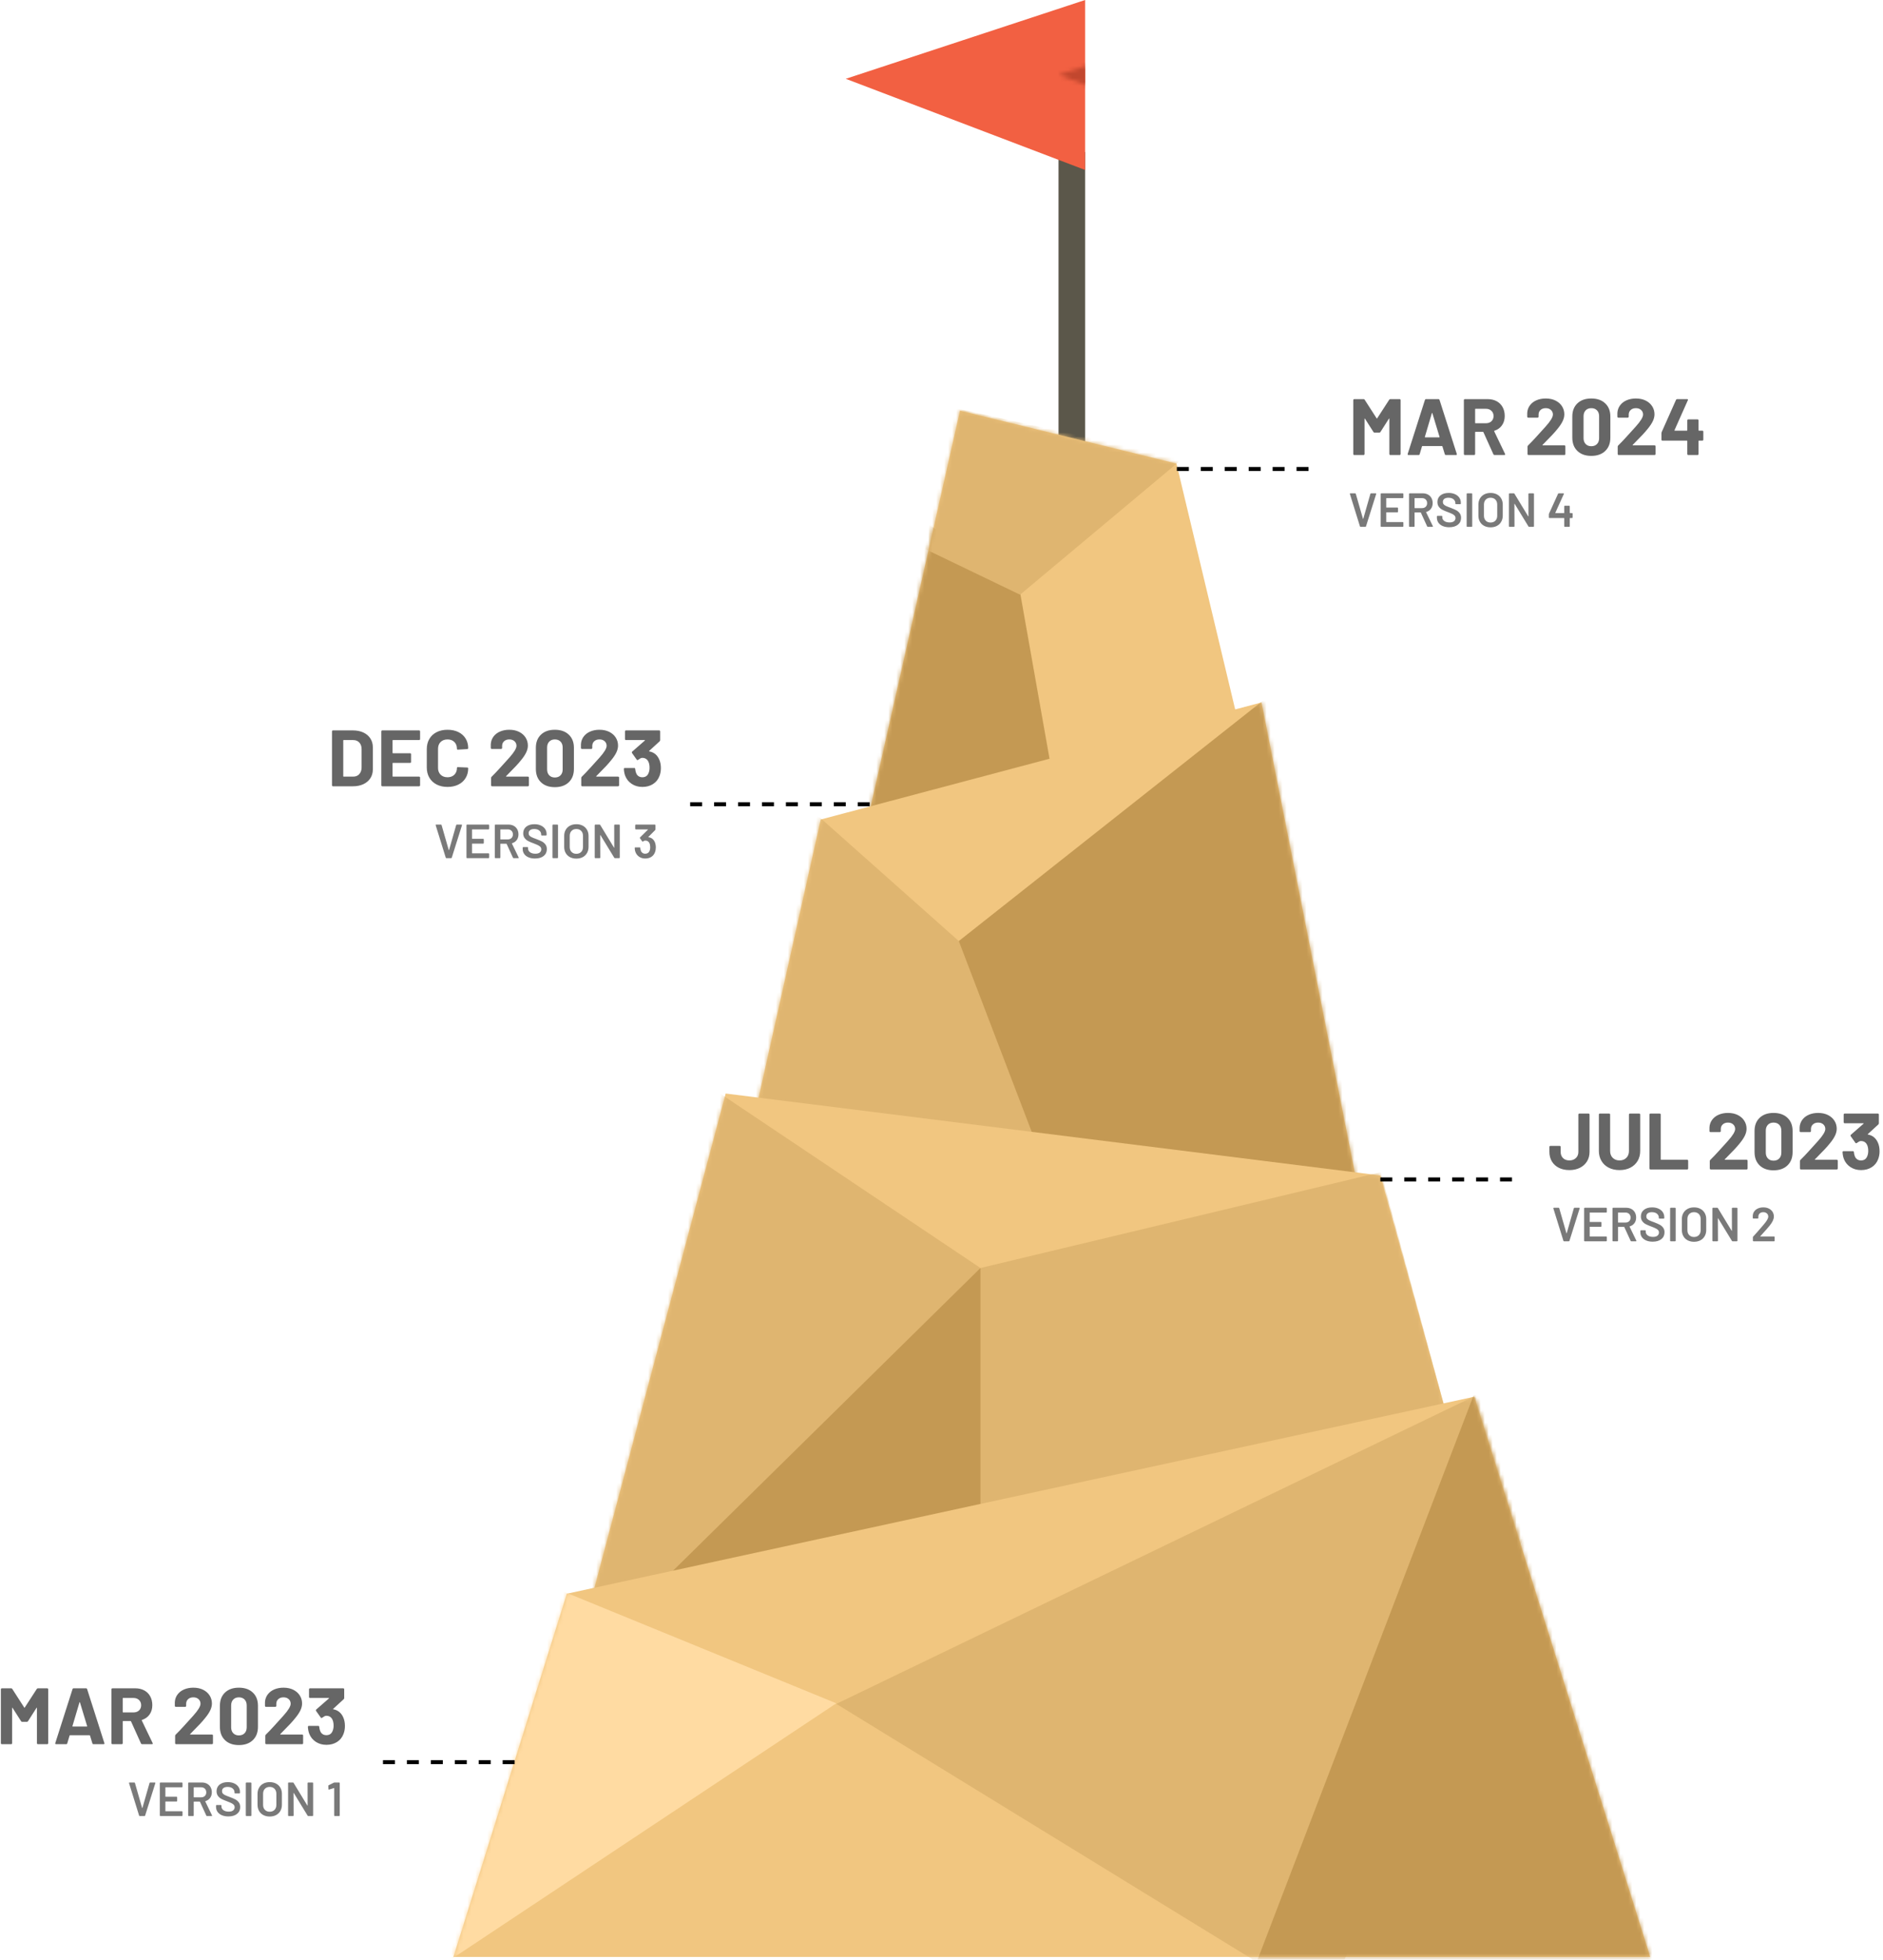 <?xml version="1.0" encoding="UTF-8"?>
<svg width="472px" height="491px" viewBox="0 0 472 491" version="1.1" xmlns="http://www.w3.org/2000/svg" xmlns:xlink="http://www.w3.org/1999/xlink">
    <title>44994EF9-B625-4600-B5C6-1577BC51F330</title>
    <defs>
        <polygon id="path-1" points="60 0 60 42.587 1.17093835e-13 19.743"></polygon>
        <polygon id="path-3" points="23.472 1.86472094e-13 0 104.01 93.283 78.386 77.725 13.283"></polygon>
        <polygon id="path-5" points="0 104.262 16.744 29.334 127.226 0 152.992 129.75"></polygon>
        <polygon id="path-7" points="33.949 0 0 127.794 214.528 79.965 198.073 20.536"></polygon>
        <polygon id="path-9" points="7.15573434e-16 140.36 28.428 49.361 255.895 0 300 140.36"></polygon>
    </defs>
    <g id="Page-1" stroke="none" stroke-width="1" fill="none" fill-rule="evenodd">
        <g id="PlayBook" transform="translate(-945, -7881)">
            <g id="Group-17" transform="translate(945.22, 7881)">
                <g id="Group-15-Copy-2" transform="translate(211.78, 0)">
                    <rect id="Rectangle" fill="#5B574A" x="53.331" y="38.098" width="6.669" height="76.693"></rect>
                    <g id="Rectangle" transform="translate(0, -0)">
                        <mask id="mask-2" fill="white">
                            <use xlink:href="#path-1"></use>
                        </mask>
                        <use id="Mask" fill="#F26042" xlink:href="#path-1"></use>
                        <rect fill="#C2472E" mask="url(#mask-2)" x="53.331" y="-1" width="6.669" height="48"></rect>
                    </g>
                </g>
                <g id="Group-14-Copy-3" transform="translate(113.434, 102.865)">
                    <g id="Path-24-+-Path-23-Mask" transform="translate(103.514, 0)">
                        <mask id="mask-4" fill="white">
                            <use xlink:href="#path-3"></use>
                        </mask>
                        <use id="Mask" fill="#F1C680" xlink:href="#path-3"></use>
                        <polygon id="Path-24" fill="#C49953" mask="url(#mask-4)" points="38.048 42.858 46.486 90.478 4.52970994e-13 104.01 -10.454 66.435 12.445 26.587"></polygon>
                        <polygon id="Path-23" fill="#DFB570" mask="url(#mask-4)" points="14.782 34.713 38.524 46.135 79.412 11.925 20.997 -0.865"></polygon>
                    </g>
                    <g id="Path-22-+-Path-14-Mask" transform="translate(75.333, 73.123)">
                        <mask id="mask-6" fill="white">
                            <use xlink:href="#path-5"></use>
                        </mask>
                        <use id="Mask" fill="#F1C680" xlink:href="#path-5"></use>
                        <path d="M51.352,59.79 L12.799,25.543 L-4.077,105.567 L72.914,116.191 C75.241,98.807 76.405,89.76 76.405,89.051 C76.405,88.341 68.054,78.588 51.352,59.79 Z" id="Path-22" fill="#DFB570" mask="url(#mask-6)"></path>
                        <polygon id="Path-14" fill="#C49953" mask="url(#mask-6)" points="129.009 -1.579 51.352 59.79 72.914 116.191 157.364 121.071"></polygon>
                    </g>
                    <g id="Path-13-+-Path-21-+-Path-20-Mask" transform="translate(34.298, 171.114)">
                        <mask id="mask-8" fill="white">
                            <use xlink:href="#path-7"></use>
                        </mask>
                        <use id="Mask" fill="#F1C680" xlink:href="#path-7"></use>
                        <polygon id="Path-13" fill="#DFB570" mask="url(#mask-8)" points="198.193 19.693 97.817 43.71 89.35 108.135 214.477 79.806"></polygon>
                        <polygon id="Path-21" fill="#DFB570" mask="url(#mask-8)" points="97.817 43.71 26.626 -3.963 -6.948 127.967 15.132 125.082 93.521 63.914"></polygon>
                        <polygon id="Path-20" fill="#C49953" mask="url(#mask-8)" points="97.817 43.71 15.132 125.082 97.817 109.743"></polygon>
                    </g>
                    <g id="Path-18-+-Path-17-+-Path-19-Mask" transform="translate(0, 247.074)">
                        <mask id="mask-10" fill="white">
                            <use xlink:href="#path-9"></use>
                        </mask>
                        <use id="Mask" fill="#F1C680" xlink:href="#path-9"></use>
                        <polygon id="Path-18" fill="#DFB570" mask="url(#mask-10)" points="255.643 -1.03673695e-14 95.981 76.962 218.622 152.203 279.474 8.737"></polygon>
                        <polygon id="Path-17" fill="#C49953" mask="url(#mask-10)" points="257.025 -3.724 198.151 149.99 313.135 149.99"></polygon>
                        <polygon id="Path-19" fill="#FFDBA2" mask="url(#mask-10)" points="95.981 76.819 -8.263 146.054 22.801 46.861"></polygon>
                    </g>
                </g>
                <path d="M36.004,455 C36.084,455 36.136,454.96 36.16,454.88 L36.16,454.88 L38.716,446.768 C38.732,446.72 38.728,446.68 38.704,446.648 C38.68,446.616 38.644,446.6 38.596,446.6 L38.596,446.6 L37.432,446.6 C37.344,446.6 37.288,446.64 37.264,446.72 L37.264,446.72 L35.476,452.984 C35.468,453.008 35.456,453.02 35.44,453.02 C35.424,453.02 35.412,453.008 35.404,452.984 L35.404,452.984 L33.604,446.72 C33.58,446.64 33.524,446.6 33.436,446.6 L33.436,446.6 L32.248,446.6 C32.16,446.6 32.116,446.64 32.116,446.72 L32.116,446.72 L32.128,446.768 L34.648,454.88 C34.672,454.96 34.724,455 34.804,455 L34.804,455 L36.004,455 Z M45.388,455 C45.428,455 45.462,454.986 45.49,454.958 C45.518,454.93 45.532,454.896 45.532,454.856 L45.532,454.856 L45.532,453.944 C45.532,453.904 45.518,453.87 45.49,453.842 C45.462,453.814 45.428,453.8 45.388,453.8 L45.388,453.8 L41.296,453.8 C41.256,453.8 41.236,453.78 41.236,453.74 L41.236,453.74 L41.236,451.424 C41.236,451.384 41.256,451.364 41.296,451.364 L41.296,451.364 L44.044,451.364 C44.084,451.364 44.118,451.35 44.146,451.322 C44.174,451.294 44.188,451.26 44.188,451.22 L44.188,451.22 L44.188,450.308 C44.188,450.268 44.174,450.234 44.146,450.206 C44.118,450.178 44.084,450.164 44.044,450.164 L44.044,450.164 L41.296,450.164 C41.256,450.164 41.236,450.144 41.236,450.104 L41.236,450.104 L41.236,447.86 C41.236,447.82 41.256,447.8 41.296,447.8 L41.296,447.8 L45.388,447.8 C45.428,447.8 45.462,447.786 45.49,447.758 C45.518,447.73 45.532,447.696 45.532,447.656 L45.532,447.656 L45.532,446.744 C45.532,446.704 45.518,446.67 45.49,446.642 C45.462,446.614 45.428,446.6 45.388,446.6 L45.388,446.6 L39.988,446.6 C39.948,446.6 39.914,446.614 39.886,446.642 C39.858,446.67 39.844,446.704 39.844,446.744 L39.844,446.744 L39.844,454.856 C39.844,454.896 39.858,454.93 39.886,454.958 C39.914,454.986 39.948,455 39.988,455 L39.988,455 L45.388,455 Z M48.196,455 C48.236,455 48.27,454.986 48.298,454.958 C48.326,454.93 48.34,454.896 48.34,454.856 L48.34,454.856 L48.34,451.448 C48.34,451.408 48.36,451.388 48.4,451.388 L48.4,451.388 L49.84,451.388 C49.872,451.388 49.896,451.404 49.912,451.436 L49.912,451.436 L51.496,454.892 C51.528,454.964 51.584,455 51.664,455 L51.664,455 L52.816,455 C52.904,455 52.948,454.968 52.948,454.904 C52.948,454.888 52.94,454.864 52.924,454.832 L52.924,454.832 L51.232,451.34 C51.224,451.324 51.224,451.308 51.232,451.292 C51.24,451.276 51.252,451.268 51.268,451.268 C51.772,451.116 52.166,450.846 52.45,450.458 C52.734,450.07 52.876,449.6 52.876,449.048 C52.876,448.568 52.772,448.142 52.564,447.77 C52.356,447.398 52.064,447.11 51.688,446.906 C51.312,446.702 50.88,446.6 50.392,446.6 L50.392,446.6 L47.092,446.6 C47.052,446.6 47.018,446.614 46.99,446.642 C46.962,446.67 46.948,446.704 46.948,446.744 L46.948,446.744 L46.948,454.856 C46.948,454.896 46.962,454.93 46.99,454.958 C47.018,454.986 47.052,455 47.092,455 L47.092,455 L48.196,455 Z M50.2,450.308 L48.4,450.308 C48.36,450.308 48.34,450.288 48.34,450.248 L48.34,450.248 L48.34,447.86 C48.34,447.82 48.36,447.8 48.4,447.8 L48.4,447.8 L50.2,447.8 C50.584,447.8 50.894,447.916 51.13,448.148 C51.366,448.38 51.484,448.684 51.484,449.06 C51.484,449.436 51.366,449.738 51.13,449.966 C50.894,450.194 50.584,450.308 50.2,450.308 L50.2,450.308 Z M57.016,455.096 C57.936,455.096 58.662,454.884 59.194,454.46 C59.726,454.036 59.992,453.464 59.992,452.744 C59.992,452.272 59.87,451.878 59.626,451.562 C59.382,451.246 59.09,451 58.75,450.824 C58.41,450.648 57.956,450.452 57.388,450.236 C56.852,450.044 56.456,449.886 56.2,449.762 C55.944,449.638 55.752,449.5 55.624,449.348 C55.496,449.196 55.432,449 55.432,448.76 C55.432,448.424 55.554,448.164 55.798,447.98 C56.042,447.796 56.384,447.704 56.824,447.704 C57.368,447.704 57.794,447.834 58.102,448.094 C58.41,448.354 58.564,448.672 58.564,449.048 L58.564,449.048 L58.564,449.18 C58.564,449.22 58.578,449.254 58.606,449.282 C58.634,449.31 58.668,449.324 58.708,449.324 L58.708,449.324 L59.788,449.324 C59.828,449.324 59.862,449.31 59.89,449.282 C59.918,449.254 59.932,449.22 59.932,449.18 L59.932,449.18 L59.932,448.976 C59.932,448.488 59.804,448.058 59.548,447.686 C59.292,447.314 58.934,447.024 58.474,446.816 C58.014,446.608 57.484,446.504 56.884,446.504 C56.028,446.504 55.344,446.708 54.832,447.116 C54.32,447.524 54.064,448.08 54.064,448.784 C54.064,449.256 54.182,449.65 54.418,449.966 C54.654,450.282 54.948,450.532 55.3,450.716 C55.652,450.9 56.112,451.096 56.68,451.304 C57.184,451.496 57.562,451.656 57.814,451.784 C58.066,451.912 58.26,452.054 58.396,452.21 C58.532,452.366 58.6,452.556 58.6,452.78 C58.6,453.108 58.476,453.376 58.228,453.584 C57.98,453.792 57.612,453.896 57.124,453.896 C56.556,453.896 56.108,453.774 55.78,453.53 C55.452,453.286 55.288,452.98 55.288,452.612 L55.288,452.612 L55.288,452.384 C55.288,452.344 55.274,452.31 55.246,452.282 C55.218,452.254 55.184,452.24 55.144,452.24 L55.144,452.24 L54.076,452.24 C54.036,452.24 54.002,452.254 53.974,452.282 C53.946,452.31 53.932,452.344 53.932,452.384 L53.932,452.384 L53.932,452.684 C53.932,453.172 54.058,453.596 54.31,453.956 C54.562,454.316 54.92,454.596 55.384,454.796 C55.848,454.996 56.392,455.096 57.016,455.096 Z M62.644,455 C62.684,455 62.718,454.986 62.746,454.958 C62.774,454.93 62.788,454.896 62.788,454.856 L62.788,454.856 L62.788,446.744 C62.788,446.704 62.774,446.67 62.746,446.642 C62.718,446.614 62.684,446.6 62.644,446.6 L62.644,446.6 L61.54,446.6 C61.5,446.6 61.466,446.614 61.438,446.642 C61.41,446.67 61.396,446.704 61.396,446.744 L61.396,446.744 L61.396,454.856 C61.396,454.896 61.41,454.93 61.438,454.958 C61.466,454.986 61.5,455 61.54,455 L61.54,455 L62.644,455 Z M67.384,455.12 C67.992,455.12 68.526,454.998 68.986,454.754 C69.446,454.51 69.804,454.164 70.06,453.716 C70.316,453.268 70.444,452.752 70.444,452.168 L70.444,452.168 L70.444,449.432 C70.444,448.856 70.316,448.346 70.06,447.902 C69.804,447.458 69.446,447.114 68.986,446.87 C68.526,446.626 67.992,446.504 67.384,446.504 C66.784,446.504 66.254,446.626 65.794,446.87 C65.334,447.114 64.976,447.458 64.72,447.902 C64.464,448.346 64.336,448.856 64.336,449.432 L64.336,449.432 L64.336,452.168 C64.336,452.752 64.462,453.268 64.714,453.716 C64.966,454.164 65.324,454.51 65.788,454.754 C66.252,454.998 66.784,455.12 67.384,455.12 Z M67.384,453.92 C66.888,453.92 66.488,453.764 66.184,453.452 C65.88,453.14 65.728,452.728 65.728,452.216 L65.728,452.216 L65.728,449.42 C65.728,448.9 65.88,448.484 66.184,448.172 C66.488,447.86 66.888,447.704 67.384,447.704 C67.888,447.704 68.292,447.86 68.596,448.172 C68.9,448.484 69.052,448.9 69.052,449.42 L69.052,449.42 L69.052,452.216 C69.052,452.728 68.9,453.14 68.596,453.452 C68.292,453.764 67.888,453.92 67.384,453.92 Z M73.24,455 C73.28,455 73.314,454.986 73.342,454.958 C73.37,454.93 73.384,454.896 73.384,454.856 L73.384,454.856 L73.36,449.264 C73.36,449.232 73.368,449.214 73.384,449.21 C73.4,449.206 73.416,449.216 73.432,449.24 L73.432,449.24 L76.888,454.904 C76.92,454.968 76.976,455 77.056,455 L77.056,455 L78.124,455 C78.164,455 78.198,454.986 78.226,454.958 C78.254,454.93 78.268,454.896 78.268,454.856 L78.268,454.856 L78.268,446.744 C78.268,446.704 78.254,446.67 78.226,446.642 C78.198,446.614 78.164,446.6 78.124,446.6 L78.124,446.6 L77.02,446.6 C76.98,446.6 76.946,446.614 76.918,446.642 C76.89,446.67 76.876,446.704 76.876,446.744 L76.876,446.744 L76.888,452.336 C76.888,452.368 76.88,452.386 76.864,452.39 C76.848,452.394 76.832,452.384 76.816,452.36 L76.816,452.36 L73.372,446.696 C73.34,446.632 73.284,446.6 73.204,446.6 L73.204,446.6 L72.136,446.6 C72.096,446.6 72.062,446.614 72.034,446.642 C72.006,446.67 71.992,446.704 71.992,446.744 L71.992,446.744 L71.992,454.856 C71.992,454.896 72.006,454.93 72.034,454.958 C72.062,454.986 72.096,455 72.136,455 L72.136,455 L73.24,455 Z M84.796,455 C84.836,455 84.87,454.986 84.898,454.958 C84.926,454.93 84.94,454.896 84.94,454.856 L84.94,454.856 L84.94,446.744 C84.94,446.704 84.926,446.67 84.898,446.642 C84.87,446.614 84.836,446.6 84.796,446.6 L84.796,446.6 L83.644,446.6 C83.588,446.6 83.528,446.612 83.464,446.636 L83.464,446.636 L82.168,447.284 C82.104,447.316 82.072,447.372 82.072,447.452 L82.072,447.452 L82.108,448.244 C82.108,448.284 82.118,448.316 82.138,448.34 C82.158,448.364 82.184,448.376 82.216,448.376 C82.24,448.376 82.26,448.372 82.276,448.364 L82.276,448.364 L83.476,447.992 C83.492,447.984 83.508,447.986 83.524,447.998 C83.54,448.01 83.548,448.024 83.548,448.04 L83.548,448.04 L83.548,454.856 C83.548,454.896 83.562,454.93 83.59,454.958 C83.618,454.986 83.652,455 83.692,455 L83.692,455 L84.796,455 Z" id="VERSION1" fill="#212121" fill-rule="nonzero" opacity="0.6"></path>
                <path d="M393.028,311 C393.108,311 393.16,310.96 393.184,310.88 L393.184,310.88 L395.74,302.768 C395.756,302.72 395.752,302.68 395.728,302.648 C395.704,302.616 395.668,302.6 395.62,302.6 L395.62,302.6 L394.456,302.6 C394.368,302.6 394.312,302.64 394.288,302.72 L394.288,302.72 L392.5,308.984 C392.492,309.008 392.48,309.02 392.464,309.02 C392.448,309.02 392.436,309.008 392.428,308.984 L392.428,308.984 L390.628,302.72 C390.604,302.64 390.548,302.6 390.46,302.6 L390.46,302.6 L389.272,302.6 C389.184,302.6 389.14,302.64 389.14,302.72 L389.14,302.72 L389.152,302.768 L391.672,310.88 C391.696,310.96 391.748,311 391.828,311 L391.828,311 L393.028,311 Z M402.412,311 C402.452,311 402.486,310.986 402.514,310.958 C402.542,310.93 402.556,310.896 402.556,310.856 L402.556,310.856 L402.556,309.944 C402.556,309.904 402.542,309.87 402.514,309.842 C402.486,309.814 402.452,309.8 402.412,309.8 L402.412,309.8 L398.32,309.8 C398.28,309.8 398.26,309.78 398.26,309.74 L398.26,309.74 L398.26,307.424 C398.26,307.384 398.28,307.364 398.32,307.364 L398.32,307.364 L401.068,307.364 C401.108,307.364 401.142,307.35 401.17,307.322 C401.198,307.294 401.212,307.26 401.212,307.22 L401.212,307.22 L401.212,306.308 C401.212,306.268 401.198,306.234 401.17,306.206 C401.142,306.178 401.108,306.164 401.068,306.164 L401.068,306.164 L398.32,306.164 C398.28,306.164 398.26,306.144 398.26,306.104 L398.26,306.104 L398.26,303.86 C398.26,303.82 398.28,303.8 398.32,303.8 L398.32,303.8 L402.412,303.8 C402.452,303.8 402.486,303.786 402.514,303.758 C402.542,303.73 402.556,303.696 402.556,303.656 L402.556,303.656 L402.556,302.744 C402.556,302.704 402.542,302.67 402.514,302.642 C402.486,302.614 402.452,302.6 402.412,302.6 L402.412,302.6 L397.012,302.6 C396.972,302.6 396.938,302.614 396.91,302.642 C396.882,302.67 396.868,302.704 396.868,302.744 L396.868,302.744 L396.868,310.856 C396.868,310.896 396.882,310.93 396.91,310.958 C396.938,310.986 396.972,311 397.012,311 L397.012,311 L402.412,311 Z M405.22,311 C405.26,311 405.294,310.986 405.322,310.958 C405.35,310.93 405.364,310.896 405.364,310.856 L405.364,310.856 L405.364,307.448 C405.364,307.408 405.384,307.388 405.424,307.388 L405.424,307.388 L406.864,307.388 C406.896,307.388 406.92,307.404 406.936,307.436 L406.936,307.436 L408.52,310.892 C408.552,310.964 408.608,311 408.688,311 L408.688,311 L409.84,311 C409.928,311 409.972,310.968 409.972,310.904 C409.972,310.888 409.964,310.864 409.948,310.832 L409.948,310.832 L408.256,307.34 C408.248,307.324 408.248,307.308 408.256,307.292 C408.264,307.276 408.276,307.268 408.292,307.268 C408.796,307.116 409.19,306.846 409.474,306.458 C409.758,306.07 409.9,305.6 409.9,305.048 C409.9,304.568 409.796,304.142 409.588,303.77 C409.38,303.398 409.088,303.11 408.712,302.906 C408.336,302.702 407.904,302.6 407.416,302.6 L407.416,302.6 L404.116,302.6 C404.076,302.6 404.042,302.614 404.014,302.642 C403.986,302.67 403.972,302.704 403.972,302.744 L403.972,302.744 L403.972,310.856 C403.972,310.896 403.986,310.93 404.014,310.958 C404.042,310.986 404.076,311 404.116,311 L404.116,311 L405.22,311 Z M407.224,306.308 L405.424,306.308 C405.384,306.308 405.364,306.288 405.364,306.248 L405.364,306.248 L405.364,303.86 C405.364,303.82 405.384,303.8 405.424,303.8 L405.424,303.8 L407.224,303.8 C407.608,303.8 407.918,303.916 408.154,304.148 C408.39,304.38 408.508,304.684 408.508,305.06 C408.508,305.436 408.39,305.738 408.154,305.966 C407.918,306.194 407.608,306.308 407.224,306.308 L407.224,306.308 Z M414.04,311.096 C414.96,311.096 415.686,310.884 416.218,310.46 C416.75,310.036 417.016,309.464 417.016,308.744 C417.016,308.272 416.894,307.878 416.65,307.562 C416.406,307.246 416.114,307 415.774,306.824 C415.434,306.648 414.98,306.452 414.412,306.236 C413.876,306.044 413.48,305.886 413.224,305.762 C412.968,305.638 412.776,305.5 412.648,305.348 C412.52,305.196 412.456,305 412.456,304.76 C412.456,304.424 412.578,304.164 412.822,303.98 C413.066,303.796 413.408,303.704 413.848,303.704 C414.392,303.704 414.818,303.834 415.126,304.094 C415.434,304.354 415.588,304.672 415.588,305.048 L415.588,305.048 L415.588,305.18 C415.588,305.22 415.602,305.254 415.63,305.282 C415.658,305.31 415.692,305.324 415.732,305.324 L415.732,305.324 L416.812,305.324 C416.852,305.324 416.886,305.31 416.914,305.282 C416.942,305.254 416.956,305.22 416.956,305.18 L416.956,305.18 L416.956,304.976 C416.956,304.488 416.828,304.058 416.572,303.686 C416.316,303.314 415.958,303.024 415.498,302.816 C415.038,302.608 414.508,302.504 413.908,302.504 C413.052,302.504 412.368,302.708 411.856,303.116 C411.344,303.524 411.088,304.08 411.088,304.784 C411.088,305.256 411.206,305.65 411.442,305.966 C411.678,306.282 411.972,306.532 412.324,306.716 C412.676,306.9 413.136,307.096 413.704,307.304 C414.208,307.496 414.586,307.656 414.838,307.784 C415.09,307.912 415.284,308.054 415.42,308.21 C415.556,308.366 415.624,308.556 415.624,308.78 C415.624,309.108 415.5,309.376 415.252,309.584 C415.004,309.792 414.636,309.896 414.148,309.896 C413.58,309.896 413.132,309.774 412.804,309.53 C412.476,309.286 412.312,308.98 412.312,308.612 L412.312,308.612 L412.312,308.384 C412.312,308.344 412.298,308.31 412.27,308.282 C412.242,308.254 412.208,308.24 412.168,308.24 L412.168,308.24 L411.1,308.24 C411.06,308.24 411.026,308.254 410.998,308.282 C410.97,308.31 410.956,308.344 410.956,308.384 L410.956,308.384 L410.956,308.684 C410.956,309.172 411.082,309.596 411.334,309.956 C411.586,310.316 411.944,310.596 412.408,310.796 C412.872,310.996 413.416,311.096 414.04,311.096 Z M419.668,311 C419.708,311 419.742,310.986 419.77,310.958 C419.798,310.93 419.812,310.896 419.812,310.856 L419.812,310.856 L419.812,302.744 C419.812,302.704 419.798,302.67 419.77,302.642 C419.742,302.614 419.708,302.6 419.668,302.6 L419.668,302.6 L418.564,302.6 C418.524,302.6 418.49,302.614 418.462,302.642 C418.434,302.67 418.42,302.704 418.42,302.744 L418.42,302.744 L418.42,310.856 C418.42,310.896 418.434,310.93 418.462,310.958 C418.49,310.986 418.524,311 418.564,311 L418.564,311 L419.668,311 Z M424.408,311.12 C425.016,311.12 425.55,310.998 426.01,310.754 C426.47,310.51 426.828,310.164 427.084,309.716 C427.34,309.268 427.468,308.752 427.468,308.168 L427.468,308.168 L427.468,305.432 C427.468,304.856 427.34,304.346 427.084,303.902 C426.828,303.458 426.47,303.114 426.01,302.87 C425.55,302.626 425.016,302.504 424.408,302.504 C423.808,302.504 423.278,302.626 422.818,302.87 C422.358,303.114 422,303.458 421.744,303.902 C421.488,304.346 421.36,304.856 421.36,305.432 L421.36,305.432 L421.36,308.168 C421.36,308.752 421.486,309.268 421.738,309.716 C421.99,310.164 422.348,310.51 422.812,310.754 C423.276,310.998 423.808,311.12 424.408,311.12 Z M424.408,309.92 C423.912,309.92 423.512,309.764 423.208,309.452 C422.904,309.14 422.752,308.728 422.752,308.216 L422.752,308.216 L422.752,305.42 C422.752,304.9 422.904,304.484 423.208,304.172 C423.512,303.86 423.912,303.704 424.408,303.704 C424.912,303.704 425.316,303.86 425.62,304.172 C425.924,304.484 426.076,304.9 426.076,305.42 L426.076,305.42 L426.076,308.216 C426.076,308.728 425.924,309.14 425.62,309.452 C425.316,309.764 424.912,309.92 424.408,309.92 Z M430.264,311 C430.304,311 430.338,310.986 430.366,310.958 C430.394,310.93 430.408,310.896 430.408,310.856 L430.408,310.856 L430.384,305.264 C430.384,305.232 430.392,305.214 430.408,305.21 C430.424,305.206 430.44,305.216 430.456,305.24 L430.456,305.24 L433.912,310.904 C433.944,310.968 434,311 434.08,311 L434.08,311 L435.148,311 C435.188,311 435.222,310.986 435.25,310.958 C435.278,310.93 435.292,310.896 435.292,310.856 L435.292,310.856 L435.292,302.744 C435.292,302.704 435.278,302.67 435.25,302.642 C435.222,302.614 435.188,302.6 435.148,302.6 L435.148,302.6 L434.044,302.6 C434.004,302.6 433.97,302.614 433.942,302.642 C433.914,302.67 433.9,302.704 433.9,302.744 L433.9,302.744 L433.912,308.336 C433.912,308.368 433.904,308.386 433.888,308.39 C433.872,308.394 433.856,308.384 433.84,308.36 L433.84,308.36 L430.396,302.696 C430.364,302.632 430.308,302.6 430.228,302.6 L430.228,302.6 L429.16,302.6 C429.12,302.6 429.086,302.614 429.058,302.642 C429.03,302.67 429.016,302.704 429.016,302.744 L429.016,302.744 L429.016,310.856 C429.016,310.896 429.03,310.93 429.058,310.958 C429.086,310.986 429.12,311 429.16,311 L429.16,311 L430.264,311 Z M444.472,311 C444.512,311 444.546,310.986 444.574,310.958 C444.602,310.93 444.616,310.896 444.616,310.856 L444.616,310.856 L444.616,309.944 C444.616,309.904 444.602,309.87 444.574,309.842 C444.546,309.814 444.512,309.8 444.472,309.8 L444.472,309.8 L441.052,309.8 C441.028,309.8 441.014,309.792 441.01,309.776 C441.006,309.76 441.012,309.744 441.028,309.728 L441.028,309.728 L441.484,309.224 C442.364,308.264 442.996,307.544 443.38,307.064 C444.076,306.208 444.424,305.452 444.424,304.796 C444.424,304.364 444.316,303.974 444.1,303.626 C443.884,303.278 443.576,303.004 443.176,302.804 C442.776,302.604 442.308,302.504 441.772,302.504 C441.284,302.504 440.842,302.592 440.446,302.768 C440.05,302.944 439.736,303.192 439.504,303.512 C439.272,303.832 439.148,304.208 439.132,304.64 L439.132,304.64 L439.132,305.156 C439.132,305.196 439.146,305.23 439.174,305.258 C439.202,305.286 439.236,305.3 439.276,305.3 L439.276,305.3 L440.392,305.3 C440.432,305.3 440.466,305.286 440.494,305.258 C440.522,305.23 440.536,305.196 440.536,305.156 L440.536,305.156 L440.536,304.844 C440.536,304.5 440.65,304.224 440.878,304.016 C441.106,303.808 441.404,303.704 441.772,303.704 C442.14,303.704 442.44,303.808 442.672,304.016 C442.904,304.224 443.02,304.492 443.02,304.82 C443.02,305.26 442.652,305.908 441.916,306.764 L441.916,306.764 L441.352,307.424 C440.552,308.368 439.848,309.164 439.24,309.812 C439.192,309.86 439.168,309.92 439.168,309.992 L439.168,309.992 L439.168,310.856 C439.168,310.896 439.182,310.93 439.21,310.958 C439.238,310.986 439.272,311 439.312,311 L439.312,311 L444.472,311 Z" id="VERSION2" fill="#212121" fill-rule="nonzero" opacity="0.6"></path>
                <path d="M112.868,215 C112.948,215 113,214.96 113.024,214.88 L113.024,214.88 L115.58,206.768 C115.596,206.72 115.592,206.68 115.568,206.648 C115.544,206.616 115.508,206.6 115.46,206.6 L115.46,206.6 L114.296,206.6 C114.208,206.6 114.152,206.64 114.128,206.72 L114.128,206.72 L112.34,212.984 C112.332,213.008 112.32,213.02 112.304,213.02 C112.288,213.02 112.276,213.008 112.268,212.984 L112.268,212.984 L110.468,206.72 C110.444,206.64 110.388,206.6 110.3,206.6 L110.3,206.6 L109.112,206.6 C109.024,206.6 108.98,206.64 108.98,206.72 L108.98,206.72 L108.992,206.768 L111.512,214.88 C111.536,214.96 111.588,215 111.668,215 L111.668,215 L112.868,215 Z M122.252,215 C122.292,215 122.326,214.986 122.354,214.958 C122.382,214.93 122.396,214.896 122.396,214.856 L122.396,214.856 L122.396,213.944 C122.396,213.904 122.382,213.87 122.354,213.842 C122.326,213.814 122.292,213.8 122.252,213.8 L122.252,213.8 L118.16,213.8 C118.12,213.8 118.1,213.78 118.1,213.74 L118.1,213.74 L118.1,211.424 C118.1,211.384 118.12,211.364 118.16,211.364 L118.16,211.364 L120.908,211.364 C120.948,211.364 120.982,211.35 121.01,211.322 C121.038,211.294 121.052,211.26 121.052,211.22 L121.052,211.22 L121.052,210.308 C121.052,210.268 121.038,210.234 121.01,210.206 C120.982,210.178 120.948,210.164 120.908,210.164 L120.908,210.164 L118.16,210.164 C118.12,210.164 118.1,210.144 118.1,210.104 L118.1,210.104 L118.1,207.86 C118.1,207.82 118.12,207.8 118.16,207.8 L118.16,207.8 L122.252,207.8 C122.292,207.8 122.326,207.786 122.354,207.758 C122.382,207.73 122.396,207.696 122.396,207.656 L122.396,207.656 L122.396,206.744 C122.396,206.704 122.382,206.67 122.354,206.642 C122.326,206.614 122.292,206.6 122.252,206.6 L122.252,206.6 L116.852,206.6 C116.812,206.6 116.778,206.614 116.75,206.642 C116.722,206.67 116.708,206.704 116.708,206.744 L116.708,206.744 L116.708,214.856 C116.708,214.896 116.722,214.93 116.75,214.958 C116.778,214.986 116.812,215 116.852,215 L116.852,215 L122.252,215 Z M125.06,215 C125.1,215 125.134,214.986 125.162,214.958 C125.19,214.93 125.204,214.896 125.204,214.856 L125.204,214.856 L125.204,211.448 C125.204,211.408 125.224,211.388 125.264,211.388 L125.264,211.388 L126.704,211.388 C126.736,211.388 126.76,211.404 126.776,211.436 L126.776,211.436 L128.36,214.892 C128.392,214.964 128.448,215 128.528,215 L128.528,215 L129.68,215 C129.768,215 129.812,214.968 129.812,214.904 C129.812,214.888 129.804,214.864 129.788,214.832 L129.788,214.832 L128.096,211.34 C128.088,211.324 128.088,211.308 128.096,211.292 C128.104,211.276 128.116,211.268 128.132,211.268 C128.636,211.116 129.03,210.846 129.314,210.458 C129.598,210.07 129.74,209.6 129.74,209.048 C129.74,208.568 129.636,208.142 129.428,207.77 C129.22,207.398 128.928,207.11 128.552,206.906 C128.176,206.702 127.744,206.6 127.256,206.6 L127.256,206.6 L123.956,206.6 C123.916,206.6 123.882,206.614 123.854,206.642 C123.826,206.67 123.812,206.704 123.812,206.744 L123.812,206.744 L123.812,214.856 C123.812,214.896 123.826,214.93 123.854,214.958 C123.882,214.986 123.916,215 123.956,215 L123.956,215 L125.06,215 Z M127.064,210.308 L125.264,210.308 C125.224,210.308 125.204,210.288 125.204,210.248 L125.204,210.248 L125.204,207.86 C125.204,207.82 125.224,207.8 125.264,207.8 L125.264,207.8 L127.064,207.8 C127.448,207.8 127.758,207.916 127.994,208.148 C128.23,208.38 128.348,208.684 128.348,209.06 C128.348,209.436 128.23,209.738 127.994,209.966 C127.758,210.194 127.448,210.308 127.064,210.308 L127.064,210.308 Z M133.88,215.096 C134.8,215.096 135.526,214.884 136.058,214.46 C136.59,214.036 136.856,213.464 136.856,212.744 C136.856,212.272 136.734,211.878 136.49,211.562 C136.246,211.246 135.954,211 135.614,210.824 C135.274,210.648 134.82,210.452 134.252,210.236 C133.716,210.044 133.32,209.886 133.064,209.762 C132.808,209.638 132.616,209.5 132.488,209.348 C132.36,209.196 132.296,209 132.296,208.76 C132.296,208.424 132.418,208.164 132.662,207.98 C132.906,207.796 133.248,207.704 133.688,207.704 C134.232,207.704 134.658,207.834 134.966,208.094 C135.274,208.354 135.428,208.672 135.428,209.048 L135.428,209.048 L135.428,209.18 C135.428,209.22 135.442,209.254 135.47,209.282 C135.498,209.31 135.532,209.324 135.572,209.324 L135.572,209.324 L136.652,209.324 C136.692,209.324 136.726,209.31 136.754,209.282 C136.782,209.254 136.796,209.22 136.796,209.18 L136.796,209.18 L136.796,208.976 C136.796,208.488 136.668,208.058 136.412,207.686 C136.156,207.314 135.798,207.024 135.338,206.816 C134.878,206.608 134.348,206.504 133.748,206.504 C132.892,206.504 132.208,206.708 131.696,207.116 C131.184,207.524 130.928,208.08 130.928,208.784 C130.928,209.256 131.046,209.65 131.282,209.966 C131.518,210.282 131.812,210.532 132.164,210.716 C132.516,210.9 132.976,211.096 133.544,211.304 C134.048,211.496 134.426,211.656 134.678,211.784 C134.93,211.912 135.124,212.054 135.26,212.21 C135.396,212.366 135.464,212.556 135.464,212.78 C135.464,213.108 135.34,213.376 135.092,213.584 C134.844,213.792 134.476,213.896 133.988,213.896 C133.42,213.896 132.972,213.774 132.644,213.53 C132.316,213.286 132.152,212.98 132.152,212.612 L132.152,212.612 L132.152,212.384 C132.152,212.344 132.138,212.31 132.11,212.282 C132.082,212.254 132.048,212.24 132.008,212.24 L132.008,212.24 L130.94,212.24 C130.9,212.24 130.866,212.254 130.838,212.282 C130.81,212.31 130.796,212.344 130.796,212.384 L130.796,212.384 L130.796,212.684 C130.796,213.172 130.922,213.596 131.174,213.956 C131.426,214.316 131.784,214.596 132.248,214.796 C132.712,214.996 133.256,215.096 133.88,215.096 Z M139.508,215 C139.548,215 139.582,214.986 139.61,214.958 C139.638,214.93 139.652,214.896 139.652,214.856 L139.652,214.856 L139.652,206.744 C139.652,206.704 139.638,206.67 139.61,206.642 C139.582,206.614 139.548,206.6 139.508,206.6 L139.508,206.6 L138.404,206.6 C138.364,206.6 138.33,206.614 138.302,206.642 C138.274,206.67 138.26,206.704 138.26,206.744 L138.26,206.744 L138.26,214.856 C138.26,214.896 138.274,214.93 138.302,214.958 C138.33,214.986 138.364,215 138.404,215 L138.404,215 L139.508,215 Z M144.248,215.12 C144.856,215.12 145.39,214.998 145.85,214.754 C146.31,214.51 146.668,214.164 146.924,213.716 C147.18,213.268 147.308,212.752 147.308,212.168 L147.308,212.168 L147.308,209.432 C147.308,208.856 147.18,208.346 146.924,207.902 C146.668,207.458 146.31,207.114 145.85,206.87 C145.39,206.626 144.856,206.504 144.248,206.504 C143.648,206.504 143.118,206.626 142.658,206.87 C142.198,207.114 141.84,207.458 141.584,207.902 C141.328,208.346 141.2,208.856 141.2,209.432 L141.2,209.432 L141.2,212.168 C141.2,212.752 141.326,213.268 141.578,213.716 C141.83,214.164 142.188,214.51 142.652,214.754 C143.116,214.998 143.648,215.12 144.248,215.12 Z M144.248,213.92 C143.752,213.92 143.352,213.764 143.048,213.452 C142.744,213.14 142.592,212.728 142.592,212.216 L142.592,212.216 L142.592,209.42 C142.592,208.9 142.744,208.484 143.048,208.172 C143.352,207.86 143.752,207.704 144.248,207.704 C144.752,207.704 145.156,207.86 145.46,208.172 C145.764,208.484 145.916,208.9 145.916,209.42 L145.916,209.42 L145.916,212.216 C145.916,212.728 145.764,213.14 145.46,213.452 C145.156,213.764 144.752,213.92 144.248,213.92 Z M150.104,215 C150.144,215 150.178,214.986 150.206,214.958 C150.234,214.93 150.248,214.896 150.248,214.856 L150.248,214.856 L150.224,209.264 C150.224,209.232 150.232,209.214 150.248,209.21 C150.264,209.206 150.28,209.216 150.296,209.24 L150.296,209.24 L153.752,214.904 C153.784,214.968 153.84,215 153.92,215 L153.92,215 L154.988,215 C155.028,215 155.062,214.986 155.09,214.958 C155.118,214.93 155.132,214.896 155.132,214.856 L155.132,214.856 L155.132,206.744 C155.132,206.704 155.118,206.67 155.09,206.642 C155.062,206.614 155.028,206.6 154.988,206.6 L154.988,206.6 L153.884,206.6 C153.844,206.6 153.81,206.614 153.782,206.642 C153.754,206.67 153.74,206.704 153.74,206.744 L153.74,206.744 L153.752,212.336 C153.752,212.368 153.744,212.386 153.728,212.39 C153.712,212.394 153.696,212.384 153.68,212.36 L153.68,212.36 L150.236,206.696 C150.204,206.632 150.148,206.6 150.068,206.6 L150.068,206.6 L149,206.6 C148.96,206.6 148.926,206.614 148.898,206.642 C148.87,206.67 148.856,206.704 148.856,206.744 L148.856,206.744 L148.856,214.856 C148.856,214.896 148.87,214.93 148.898,214.958 C148.926,214.986 148.96,215 149,215 L149,215 L150.104,215 Z M161.516,215.096 C162.116,215.096 162.628,214.958 163.052,214.682 C163.476,214.406 163.78,214.016 163.964,213.512 C164.1,213.168 164.168,212.772 164.168,212.324 C164.168,211.828 164.088,211.388 163.928,211.004 C163.616,210.284 163.088,209.872 162.344,209.768 C162.28,209.752 162.264,209.728 162.296,209.696 L162.296,209.696 L164.012,207.968 C164.06,207.92 164.084,207.86 164.084,207.788 L164.084,207.788 L164.084,206.744 C164.084,206.704 164.07,206.67 164.042,206.642 C164.014,206.614 163.98,206.6 163.94,206.6 L163.94,206.6 L159.152,206.6 C159.112,206.6 159.078,206.614 159.05,206.642 C159.022,206.67 159.008,206.704 159.008,206.744 L159.008,206.744 L159.008,207.656 C159.008,207.696 159.022,207.73 159.05,207.758 C159.078,207.786 159.112,207.8 159.152,207.8 L159.152,207.8 L162.152,207.8 C162.176,207.8 162.192,207.808 162.2,207.824 C162.208,207.84 162.204,207.856 162.188,207.872 L162.188,207.872 L160.208,209.816 C160.176,209.848 160.16,209.884 160.16,209.924 C160.16,209.948 160.172,209.98 160.196,210.02 L160.196,210.02 L160.748,210.788 C160.788,210.836 160.828,210.86 160.868,210.86 C160.892,210.86 160.92,210.852 160.952,210.836 C161.184,210.676 161.368,210.596 161.504,210.596 C162.016,210.596 162.376,210.82 162.584,211.268 C162.704,211.532 162.764,211.868 162.764,212.276 C162.764,212.644 162.712,212.944 162.608,213.176 C162.408,213.656 162.044,213.896 161.516,213.896 C161.236,213.896 160.998,213.822 160.802,213.674 C160.606,213.526 160.472,213.324 160.4,213.068 C160.336,212.916 160.296,212.712 160.28,212.456 C160.28,212.36 160.232,212.312 160.136,212.312 L160.136,212.312 L159.02,212.312 C158.924,212.312 158.876,212.36 158.876,212.456 C158.892,212.856 158.948,213.18 159.044,213.428 C159.228,213.94 159.538,214.346 159.974,214.646 C160.41,214.946 160.924,215.096 161.516,215.096 Z" id="VERSION3" fill="#212121" fill-rule="nonzero" opacity="0.6"></path>
                <path d="M342.028,132 C342.108,132 342.16,131.96 342.184,131.88 L342.184,131.88 L344.74,123.768 C344.756,123.72 344.752,123.68 344.728,123.648 C344.704,123.616 344.668,123.6 344.62,123.6 L344.62,123.6 L343.456,123.6 C343.368,123.6 343.312,123.64 343.288,123.72 L343.288,123.72 L341.5,129.984 C341.492,130.008 341.48,130.02 341.464,130.02 C341.448,130.02 341.436,130.008 341.428,129.984 L341.428,129.984 L339.628,123.72 C339.604,123.64 339.548,123.6 339.46,123.6 L339.46,123.6 L338.272,123.6 C338.184,123.6 338.14,123.64 338.14,123.72 L338.14,123.72 L338.152,123.768 L340.672,131.88 C340.696,131.96 340.748,132 340.828,132 L340.828,132 L342.028,132 Z M351.412,132 C351.452,132 351.486,131.986 351.514,131.958 C351.542,131.93 351.556,131.896 351.556,131.856 L351.556,131.856 L351.556,130.944 C351.556,130.904 351.542,130.87 351.514,130.842 C351.486,130.814 351.452,130.8 351.412,130.8 L351.412,130.8 L347.32,130.8 C347.28,130.8 347.26,130.78 347.26,130.74 L347.26,130.74 L347.26,128.424 C347.26,128.384 347.28,128.364 347.32,128.364 L347.32,128.364 L350.068,128.364 C350.108,128.364 350.142,128.35 350.17,128.322 C350.198,128.294 350.212,128.26 350.212,128.22 L350.212,128.22 L350.212,127.308 C350.212,127.268 350.198,127.234 350.17,127.206 C350.142,127.178 350.108,127.164 350.068,127.164 L350.068,127.164 L347.32,127.164 C347.28,127.164 347.26,127.144 347.26,127.104 L347.26,127.104 L347.26,124.86 C347.26,124.82 347.28,124.8 347.32,124.8 L347.32,124.8 L351.412,124.8 C351.452,124.8 351.486,124.786 351.514,124.758 C351.542,124.73 351.556,124.696 351.556,124.656 L351.556,124.656 L351.556,123.744 C351.556,123.704 351.542,123.67 351.514,123.642 C351.486,123.614 351.452,123.6 351.412,123.6 L351.412,123.6 L346.012,123.6 C345.972,123.6 345.938,123.614 345.91,123.642 C345.882,123.67 345.868,123.704 345.868,123.744 L345.868,123.744 L345.868,131.856 C345.868,131.896 345.882,131.93 345.91,131.958 C345.938,131.986 345.972,132 346.012,132 L346.012,132 L351.412,132 Z M354.22,132 C354.26,132 354.294,131.986 354.322,131.958 C354.35,131.93 354.364,131.896 354.364,131.856 L354.364,131.856 L354.364,128.448 C354.364,128.408 354.384,128.388 354.424,128.388 L354.424,128.388 L355.864,128.388 C355.896,128.388 355.92,128.404 355.936,128.436 L355.936,128.436 L357.52,131.892 C357.552,131.964 357.608,132 357.688,132 L357.688,132 L358.84,132 C358.928,132 358.972,131.968 358.972,131.904 C358.972,131.888 358.964,131.864 358.948,131.832 L358.948,131.832 L357.256,128.34 C357.248,128.324 357.248,128.308 357.256,128.292 C357.264,128.276 357.276,128.268 357.292,128.268 C357.796,128.116 358.19,127.846 358.474,127.458 C358.758,127.07 358.9,126.6 358.9,126.048 C358.9,125.568 358.796,125.142 358.588,124.77 C358.38,124.398 358.088,124.11 357.712,123.906 C357.336,123.702 356.904,123.6 356.416,123.6 L356.416,123.6 L353.116,123.6 C353.076,123.6 353.042,123.614 353.014,123.642 C352.986,123.67 352.972,123.704 352.972,123.744 L352.972,123.744 L352.972,131.856 C352.972,131.896 352.986,131.93 353.014,131.958 C353.042,131.986 353.076,132 353.116,132 L353.116,132 L354.22,132 Z M356.224,127.308 L354.424,127.308 C354.384,127.308 354.364,127.288 354.364,127.248 L354.364,127.248 L354.364,124.86 C354.364,124.82 354.384,124.8 354.424,124.8 L354.424,124.8 L356.224,124.8 C356.608,124.8 356.918,124.916 357.154,125.148 C357.39,125.38 357.508,125.684 357.508,126.06 C357.508,126.436 357.39,126.738 357.154,126.966 C356.918,127.194 356.608,127.308 356.224,127.308 L356.224,127.308 Z M363.04,132.096 C363.96,132.096 364.686,131.884 365.218,131.46 C365.75,131.036 366.016,130.464 366.016,129.744 C366.016,129.272 365.894,128.878 365.65,128.562 C365.406,128.246 365.114,128 364.774,127.824 C364.434,127.648 363.98,127.452 363.412,127.236 C362.876,127.044 362.48,126.886 362.224,126.762 C361.968,126.638 361.776,126.5 361.648,126.348 C361.52,126.196 361.456,126 361.456,125.76 C361.456,125.424 361.578,125.164 361.822,124.98 C362.066,124.796 362.408,124.704 362.848,124.704 C363.392,124.704 363.818,124.834 364.126,125.094 C364.434,125.354 364.588,125.672 364.588,126.048 L364.588,126.048 L364.588,126.18 C364.588,126.22 364.602,126.254 364.63,126.282 C364.658,126.31 364.692,126.324 364.732,126.324 L364.732,126.324 L365.812,126.324 C365.852,126.324 365.886,126.31 365.914,126.282 C365.942,126.254 365.956,126.22 365.956,126.18 L365.956,126.18 L365.956,125.976 C365.956,125.488 365.828,125.058 365.572,124.686 C365.316,124.314 364.958,124.024 364.498,123.816 C364.038,123.608 363.508,123.504 362.908,123.504 C362.052,123.504 361.368,123.708 360.856,124.116 C360.344,124.524 360.088,125.08 360.088,125.784 C360.088,126.256 360.206,126.65 360.442,126.966 C360.678,127.282 360.972,127.532 361.324,127.716 C361.676,127.9 362.136,128.096 362.704,128.304 C363.208,128.496 363.586,128.656 363.838,128.784 C364.09,128.912 364.284,129.054 364.42,129.21 C364.556,129.366 364.624,129.556 364.624,129.78 C364.624,130.108 364.5,130.376 364.252,130.584 C364.004,130.792 363.636,130.896 363.148,130.896 C362.58,130.896 362.132,130.774 361.804,130.53 C361.476,130.286 361.312,129.98 361.312,129.612 L361.312,129.612 L361.312,129.384 C361.312,129.344 361.298,129.31 361.27,129.282 C361.242,129.254 361.208,129.24 361.168,129.24 L361.168,129.24 L360.1,129.24 C360.06,129.24 360.026,129.254 359.998,129.282 C359.97,129.31 359.956,129.344 359.956,129.384 L359.956,129.384 L359.956,129.684 C359.956,130.172 360.082,130.596 360.334,130.956 C360.586,131.316 360.944,131.596 361.408,131.796 C361.872,131.996 362.416,132.096 363.04,132.096 Z M368.668,132 C368.708,132 368.742,131.986 368.77,131.958 C368.798,131.93 368.812,131.896 368.812,131.856 L368.812,131.856 L368.812,123.744 C368.812,123.704 368.798,123.67 368.77,123.642 C368.742,123.614 368.708,123.6 368.668,123.6 L368.668,123.6 L367.564,123.6 C367.524,123.6 367.49,123.614 367.462,123.642 C367.434,123.67 367.42,123.704 367.42,123.744 L367.42,123.744 L367.42,131.856 C367.42,131.896 367.434,131.93 367.462,131.958 C367.49,131.986 367.524,132 367.564,132 L367.564,132 L368.668,132 Z M373.408,132.12 C374.016,132.12 374.55,131.998 375.01,131.754 C375.47,131.51 375.828,131.164 376.084,130.716 C376.34,130.268 376.468,129.752 376.468,129.168 L376.468,129.168 L376.468,126.432 C376.468,125.856 376.34,125.346 376.084,124.902 C375.828,124.458 375.47,124.114 375.01,123.87 C374.55,123.626 374.016,123.504 373.408,123.504 C372.808,123.504 372.278,123.626 371.818,123.87 C371.358,124.114 371,124.458 370.744,124.902 C370.488,125.346 370.36,125.856 370.36,126.432 L370.36,126.432 L370.36,129.168 C370.36,129.752 370.486,130.268 370.738,130.716 C370.99,131.164 371.348,131.51 371.812,131.754 C372.276,131.998 372.808,132.12 373.408,132.12 Z M373.408,130.92 C372.912,130.92 372.512,130.764 372.208,130.452 C371.904,130.14 371.752,129.728 371.752,129.216 L371.752,129.216 L371.752,126.42 C371.752,125.9 371.904,125.484 372.208,125.172 C372.512,124.86 372.912,124.704 373.408,124.704 C373.912,124.704 374.316,124.86 374.62,125.172 C374.924,125.484 375.076,125.9 375.076,126.42 L375.076,126.42 L375.076,129.216 C375.076,129.728 374.924,130.14 374.62,130.452 C374.316,130.764 373.912,130.92 373.408,130.92 Z M379.264,132 C379.304,132 379.338,131.986 379.366,131.958 C379.394,131.93 379.408,131.896 379.408,131.856 L379.408,131.856 L379.384,126.264 C379.384,126.232 379.392,126.214 379.408,126.21 C379.424,126.206 379.44,126.216 379.456,126.24 L379.456,126.24 L382.912,131.904 C382.944,131.968 383,132 383.08,132 L383.08,132 L384.148,132 C384.188,132 384.222,131.986 384.25,131.958 C384.278,131.93 384.292,131.896 384.292,131.856 L384.292,131.856 L384.292,123.744 C384.292,123.704 384.278,123.67 384.25,123.642 C384.222,123.614 384.188,123.6 384.148,123.6 L384.148,123.6 L383.044,123.6 C383.004,123.6 382.97,123.614 382.942,123.642 C382.914,123.67 382.9,123.704 382.9,123.744 L382.9,123.744 L382.912,129.336 C382.912,129.368 382.904,129.386 382.888,129.39 C382.872,129.394 382.856,129.384 382.84,129.36 L382.84,129.36 L379.396,123.696 C379.364,123.632 379.308,123.6 379.228,123.6 L379.228,123.6 L378.16,123.6 C378.12,123.6 378.086,123.614 378.058,123.642 C378.03,123.67 378.016,123.704 378.016,123.744 L378.016,123.744 L378.016,131.856 C378.016,131.896 378.03,131.93 378.058,131.958 C378.086,131.986 378.12,132 378.16,132 L378.16,132 L379.264,132 Z M393.124,132 C393.164,132 393.198,131.986 393.226,131.958 C393.254,131.93 393.268,131.896 393.268,131.856 L393.268,131.856 L393.268,129.852 C393.268,129.812 393.288,129.792 393.328,129.792 L393.328,129.792 L393.832,129.792 C393.872,129.792 393.906,129.778 393.934,129.75 C393.962,129.722 393.976,129.688 393.976,129.648 L393.976,129.648 L393.976,128.688 C393.976,128.648 393.962,128.614 393.934,128.586 C393.906,128.558 393.872,128.544 393.832,128.544 L393.832,128.544 L393.328,128.544 C393.288,128.544 393.268,128.524 393.268,128.484 L393.268,128.484 L393.268,126.852 C393.268,126.812 393.254,126.778 393.226,126.75 C393.198,126.722 393.164,126.708 393.124,126.708 L393.124,126.708 L392.02,126.708 C391.98,126.708 391.946,126.722 391.918,126.75 C391.89,126.778 391.876,126.812 391.876,126.852 L391.876,126.852 L391.876,128.484 C391.876,128.524 391.856,128.544 391.816,128.544 L391.816,128.544 L389.68,128.544 C389.664,128.544 389.652,128.536 389.644,128.52 C389.636,128.504 389.636,128.488 389.644,128.472 L389.644,128.472 L391.78,123.768 C391.804,123.712 391.806,123.67 391.786,123.642 C391.766,123.614 391.728,123.6 391.672,123.6 L391.672,123.6 L390.496,123.6 C390.416,123.6 390.36,123.636 390.328,123.708 L390.328,123.708 L388.06,128.7 C388.036,128.772 388.024,128.832 388.024,128.88 L388.024,128.88 L388.024,129.648 C388.024,129.688 388.038,129.722 388.066,129.75 C388.094,129.778 388.128,129.792 388.168,129.792 L388.168,129.792 L391.816,129.792 C391.856,129.792 391.876,129.812 391.876,129.852 L391.876,129.852 L391.876,131.856 C391.876,131.896 391.89,131.93 391.918,131.958 C391.946,131.986 391.98,132 392.02,132 L392.02,132 L393.124,132 Z" id="VERSION4" fill="#212121" fill-rule="nonzero" opacity="0.6"></path>
                <path d="M128.78,442 L128.78,441 L125.78,441 L125.78,442 L128.78,442 Z M122.78,442 L122.78,441 L119.78,441 L119.78,442 L122.78,442 Z M116.78,442 L116.78,441 L113.78,441 L113.78,442 L116.78,442 Z M110.78,442 L110.78,441 L107.78,441 L107.78,442 L110.78,442 Z M104.78,442 L104.78,441 L101.78,441 L101.78,442 L104.78,442 Z M98.78,442 L98.78,441 L95.78,441 L95.78,442 L98.78,442 Z" id="Line-6-Copy-4" fill="#000000" fill-rule="nonzero"></path>
                <path d="M378.78,296 L378.78,295 L375.78,295 L375.78,296 L378.78,296 Z M372.78,296 L372.78,295 L369.78,295 L369.78,296 L372.78,296 Z M366.78,296 L366.78,295 L363.78,295 L363.78,296 L366.78,296 Z M360.78,296 L360.78,295 L357.78,295 L357.78,296 L360.78,296 Z M354.78,296 L354.78,295 L351.78,295 L351.78,296 L354.78,296 Z M348.78,296 L348.78,295 L345.78,295 L345.78,296 L348.78,296 Z" id="Line-6-Copy-5" fill="#000000" fill-rule="nonzero"></path>
                <path d="M327.78,118 L327.78,117 L324.78,117 L324.78,118 L327.78,118 Z M321.78,118 L321.78,117 L318.78,117 L318.78,118 L321.78,118 Z M315.78,118 L315.78,117 L312.78,117 L312.78,118 L315.78,118 Z M309.78,118 L309.78,117 L306.78,117 L306.78,118 L309.78,118 Z M303.78,118 L303.78,117 L300.78,117 L300.78,118 L303.78,118 Z M297.78,118 L297.78,117 L294.78,117 L294.78,118 L297.78,118 Z" id="Line-6-Copy-6" fill="#000000" fill-rule="nonzero"></path>
                <path d="M217.78,202 L217.78,201 L214.78,201 L214.78,202 L217.78,202 Z M211.78,202 L211.78,201 L208.78,201 L208.78,202 L211.78,202 Z M205.78,202 L205.78,201 L202.78,201 L202.78,202 L205.78,202 Z M199.78,202 L199.78,201 L196.78,201 L196.78,202 L199.78,202 Z M193.78,202 L193.78,201 L190.78,201 L190.78,202 L193.78,202 Z M187.78,202 L187.78,201 L184.78,201 L184.78,202 L187.78,202 Z M181.78,202 L181.78,201 L178.78,201 L178.78,202 L181.78,202 Z M175.78,202 L175.78,201 L172.78,201 L172.78,202 L175.78,202 Z" id="Line-6-Copy-7" fill="#000000" fill-rule="nonzero"></path>
                <path d="M2.58,437 C2.647,437 2.703,436.977 2.75,436.93 C2.797,436.883 2.82,436.827 2.82,436.76 L2.82,436.76 L2.82,427.96 C2.82,427.907 2.833,427.877 2.86,427.87 C2.887,427.863 2.913,427.88 2.94,427.92 L2.94,427.92 L5.06,431.24 C5.127,431.347 5.22,431.4 5.34,431.4 L5.34,431.4 L6.52,431.4 C6.64,431.4 6.733,431.347 6.8,431.24 L6.8,431.24 L8.92,427.92 C8.947,427.88 8.973,427.86 9,427.86 C9.027,427.86 9.04,427.887 9.04,427.94 L9.04,427.94 L9.04,436.76 C9.04,436.827 9.063,436.883 9.11,436.93 C9.157,436.977 9.213,437 9.28,437 L9.28,437 L11.62,437 C11.687,437 11.743,436.977 11.79,436.93 C11.837,436.883 11.86,436.827 11.86,436.76 L11.86,436.76 L11.86,423.24 C11.86,423.173 11.837,423.117 11.79,423.07 C11.743,423.023 11.687,423 11.62,423 L11.62,423 L9.28,423 C9.16,423 9.067,423.053 9,423.16 L9,423.16 L5.98,427.82 C5.94,427.9 5.9,427.9 5.86,427.82 L5.86,427.82 L2.86,423.16 C2.793,423.053 2.7,423 2.58,423 L2.58,423 L0.24,423 C0.173,423 0.117,423.023 0.07,423.07 C0.023,423.117 1.13686838e-13,423.173 1.13686838e-13,423.24 L1.13686838e-13,423.24 L1.13686838e-13,436.76 C1.13686838e-13,436.827 0.023,436.883 0.07,436.93 C0.117,436.977 0.173,437 0.24,437 L0.24,437 L2.58,437 Z M16.38,437 C16.513,437 16.6,436.933 16.64,436.8 L16.64,436.8 L17.22,434.84 C17.247,434.787 17.28,434.76 17.32,434.76 L17.32,434.76 L22.24,434.76 C22.28,434.76 22.313,434.787 22.34,434.84 L22.34,434.84 L22.94,436.8 C22.98,436.933 23.067,437 23.2,437 L23.2,437 L25.74,437 C25.887,437 25.96,436.94 25.96,436.82 C25.96,436.78 25.953,436.747 25.94,436.72 L25.94,436.72 L21.62,423.2 C21.58,423.067 21.493,423 21.36,423 L21.36,423 L18.22,423 C18.087,423 18,423.067 17.96,423.2 L17.96,423.2 L13.64,436.72 C13.613,436.813 13.62,436.883 13.66,436.93 C13.7,436.977 13.76,437 13.84,437 L13.84,437 L16.38,437 Z M21.54,432.58 L18.02,432.58 C17.953,432.58 17.927,432.54 17.94,432.46 L17.94,432.46 L19.7,426.52 C19.713,426.48 19.733,426.457 19.76,426.45 C19.787,426.443 19.807,426.467 19.82,426.52 L19.82,426.52 L21.62,432.46 C21.647,432.54 21.62,432.58 21.54,432.58 L21.54,432.58 Z M30.3,437 C30.367,437 30.423,436.977 30.47,436.93 C30.517,436.883 30.54,436.827 30.54,436.76 L30.54,436.76 L30.54,431.3 C30.54,431.233 30.573,431.2 30.64,431.2 L30.64,431.2 L32.5,431.2 C32.553,431.2 32.593,431.227 32.62,431.28 L32.62,431.28 L35.12,436.82 C35.173,436.94 35.267,437 35.4,437 L35.4,437 L37.86,437 C38.007,437 38.08,436.947 38.08,436.84 C38.08,436.813 38.067,436.773 38.04,436.72 L38.04,436.72 L35.32,431.06 C35.293,430.993 35.313,430.947 35.38,430.92 C36.193,430.653 36.827,430.197 37.28,429.55 C37.733,428.903 37.96,428.127 37.96,427.22 C37.96,426.38 37.783,425.64 37.43,425 C37.077,424.36 36.577,423.867 35.93,423.52 C35.283,423.173 34.533,423 33.68,423 L33.68,423 L27.96,423 C27.893,423 27.837,423.023 27.79,423.07 C27.743,423.117 27.72,423.173 27.72,423.24 L27.72,423.24 L27.72,436.76 C27.72,436.827 27.743,436.883 27.79,436.93 C27.837,436.977 27.893,437 27.96,437 L27.96,437 L30.3,437 Z M33.26,429.04 L30.64,429.04 C30.573,429.04 30.54,429.007 30.54,428.94 L30.54,428.94 L30.54,425.52 C30.54,425.453 30.573,425.42 30.64,425.42 L30.64,425.42 L33.26,425.42 C33.82,425.42 34.277,425.59 34.63,425.93 C34.983,426.27 35.16,426.707 35.16,427.24 C35.16,427.773 34.983,428.207 34.63,428.54 C34.277,428.873 33.82,429.04 33.26,429.04 L33.26,429.04 Z M52.92,437 C52.987,437 53.043,436.977 53.09,436.93 C53.137,436.883 53.16,436.827 53.16,436.76 L53.16,436.76 L53.16,434.82 C53.16,434.753 53.137,434.697 53.09,434.65 C53.043,434.603 52.987,434.58 52.92,434.58 L52.92,434.58 L47.5,434.58 C47.46,434.58 47.433,434.567 47.42,434.54 C47.407,434.513 47.413,434.487 47.44,434.46 L47.44,434.46 L47.74,434.16 C48.687,433.2 49.4,432.467 49.88,431.96 C50.36,431.453 50.807,430.94 51.22,430.42 C51.78,429.74 52.2,429.107 52.48,428.52 C52.76,427.933 52.9,427.36 52.9,426.8 C52.9,426.067 52.71,425.4 52.33,424.8 C51.95,424.2 51.41,423.723 50.71,423.37 C50.01,423.017 49.187,422.84 48.24,422.84 C47.387,422.84 46.617,422.987 45.93,423.28 C45.243,423.573 44.693,423.997 44.28,424.55 C43.867,425.103 43.64,425.74 43.6,426.46 L43.6,426.46 L43.6,427.4 C43.6,427.467 43.623,427.523 43.67,427.57 C43.717,427.617 43.773,427.64 43.84,427.64 L43.84,427.64 L46.2,427.64 C46.267,427.64 46.323,427.617 46.37,427.57 C46.417,427.523 46.44,427.467 46.44,427.4 L46.44,427.4 L46.44,426.9 C46.44,426.407 46.607,426.01 46.94,425.71 C47.273,425.41 47.707,425.26 48.24,425.26 C48.773,425.26 49.207,425.41 49.54,425.71 C49.873,426.01 50.04,426.393 50.04,426.86 C50.04,427.513 49.433,428.513 48.22,429.86 C47.833,430.26 47.453,430.68 47.08,431.12 C46.907,431.307 46.48,431.777 45.8,432.53 C45.12,433.283 44.453,433.98 43.8,434.62 C43.72,434.7 43.68,434.8 43.68,434.92 L43.68,434.92 L43.68,436.76 C43.68,436.827 43.703,436.883 43.75,436.93 C43.797,436.977 43.853,437 43.92,437 L43.92,437 L52.92,437 Z M59.66,437.22 C61.127,437.22 62.29,436.81 63.15,435.99 C64.01,435.17 64.44,434.053 64.44,432.64 L64.44,432.64 L64.44,427.36 C64.44,425.973 64.01,424.873 63.15,424.06 C62.29,423.247 61.127,422.84 59.66,422.84 C58.193,422.84 57.033,423.247 56.18,424.06 C55.327,424.873 54.9,425.973 54.9,427.36 L54.9,427.36 L54.9,432.64 C54.9,434.053 55.327,435.17 56.18,435.99 C57.033,436.81 58.193,437.22 59.66,437.22 Z M59.66,434.8 C59.073,434.8 58.603,434.617 58.25,434.25 C57.897,433.883 57.72,433.393 57.72,432.78 L57.72,432.78 L57.72,427.28 C57.72,426.667 57.897,426.177 58.25,425.81 C58.603,425.443 59.073,425.26 59.66,425.26 C60.26,425.26 60.737,425.443 61.09,425.81 C61.443,426.177 61.62,426.667 61.62,427.28 L61.62,427.28 L61.62,432.78 C61.62,433.393 61.443,433.883 61.09,434.25 C60.737,434.617 60.26,434.8 59.66,434.8 Z M75.52,437 C75.587,437 75.643,436.977 75.69,436.93 C75.737,436.883 75.76,436.827 75.76,436.76 L75.76,436.76 L75.76,434.82 C75.76,434.753 75.737,434.697 75.69,434.65 C75.643,434.603 75.587,434.58 75.52,434.58 L75.52,434.58 L70.1,434.58 C70.06,434.58 70.033,434.567 70.02,434.54 C70.007,434.513 70.013,434.487 70.04,434.46 L70.04,434.46 L70.34,434.16 C71.287,433.2 72,432.467 72.48,431.96 C72.96,431.453 73.407,430.94 73.82,430.42 C74.38,429.74 74.8,429.107 75.08,428.52 C75.36,427.933 75.5,427.36 75.5,426.8 C75.5,426.067 75.31,425.4 74.93,424.8 C74.55,424.2 74.01,423.723 73.31,423.37 C72.61,423.017 71.787,422.84 70.84,422.84 C69.987,422.84 69.217,422.987 68.53,423.28 C67.843,423.573 67.293,423.997 66.88,424.55 C66.467,425.103 66.24,425.74 66.2,426.46 L66.2,426.46 L66.2,427.4 C66.2,427.467 66.223,427.523 66.27,427.57 C66.317,427.617 66.373,427.64 66.44,427.64 L66.44,427.64 L68.8,427.64 C68.867,427.64 68.923,427.617 68.97,427.57 C69.017,427.523 69.04,427.467 69.04,427.4 L69.04,427.4 L69.04,426.9 C69.04,426.407 69.207,426.01 69.54,425.71 C69.873,425.41 70.307,425.26 70.84,425.26 C71.373,425.26 71.807,425.41 72.14,425.71 C72.473,426.01 72.64,426.393 72.64,426.86 C72.64,427.513 72.033,428.513 70.82,429.86 C70.433,430.26 70.053,430.68 69.68,431.12 C69.507,431.307 69.08,431.777 68.4,432.53 C67.72,433.283 67.053,433.98 66.4,434.62 C66.32,434.7 66.28,434.8 66.28,434.92 L66.28,434.92 L66.28,436.76 C66.28,436.827 66.303,436.883 66.35,436.93 C66.397,436.977 66.453,437 66.52,437 L66.52,437 L75.52,437 Z M81.6,437.16 C82.627,437.16 83.517,436.92 84.27,436.44 C85.023,435.96 85.56,435.293 85.88,434.44 C86.12,433.827 86.24,433.16 86.24,432.44 C86.24,431.64 86.107,430.933 85.84,430.32 C85.347,429.173 84.52,428.487 83.36,428.26 C83.307,428.26 83.277,428.247 83.27,428.22 C83.263,428.193 83.273,428.167 83.3,428.14 L83.3,428.14 L85.92,425.74 C86.013,425.647 86.06,425.547 86.06,425.44 L86.06,425.44 L86.06,423.24 C86.06,423.173 86.037,423.117 85.99,423.07 C85.943,423.023 85.887,423 85.82,423 L85.82,423 L77.48,423 C77.413,423 77.357,423.023 77.31,423.07 C77.263,423.117 77.24,423.173 77.24,423.24 L77.24,423.24 L77.24,425.18 C77.24,425.247 77.263,425.303 77.31,425.35 C77.357,425.397 77.413,425.42 77.48,425.42 L77.48,425.42 L82.18,425.42 C82.22,425.42 82.243,425.433 82.25,425.46 C82.257,425.487 82.247,425.513 82.22,425.54 L82.22,425.54 L79.04,428.32 C78.987,428.373 78.96,428.44 78.96,428.52 C78.96,428.573 78.973,428.62 79,428.66 L79,428.66 L80.18,430.32 C80.22,430.4 80.28,430.44 80.36,430.44 C80.413,430.44 80.467,430.42 80.52,430.38 C80.747,430.22 80.94,430.097 81.1,430.01 C81.26,429.923 81.413,429.88 81.56,429.88 C82.28,429.88 82.793,430.193 83.1,430.82 C83.3,431.22 83.4,431.733 83.4,432.36 C83.4,432.893 83.307,433.36 83.12,433.76 C82.84,434.413 82.327,434.74 81.58,434.74 C81.207,434.74 80.883,434.643 80.61,434.45 C80.337,434.257 80.14,433.987 80.02,433.64 C79.927,433.427 79.853,433.1 79.8,432.66 C79.8,432.5 79.72,432.42 79.56,432.42 L79.56,432.42 L77.2,432.42 C77.04,432.42 76.96,432.5 76.96,432.66 C76.987,433.26 77.093,433.82 77.28,434.34 C77.613,435.207 78.163,435.893 78.93,436.4 C79.697,436.907 80.587,437.16 81.6,437.16 Z" id="MAR2023" fill="#000000" fill-rule="nonzero" opacity="0.6"></path>
                <path d="M393.18,293.16 C394.167,293.16 395.04,292.97 395.8,292.59 C396.56,292.21 397.153,291.677 397.58,290.99 C398.007,290.303 398.22,289.507 398.22,288.6 L398.22,288.6 L398.22,279.24 C398.22,279.173 398.197,279.117 398.15,279.07 C398.103,279.023 398.047,279 397.98,279 L397.98,279 L395.66,279 C395.593,279 395.537,279.023 395.49,279.07 C395.443,279.117 395.42,279.173 395.42,279.24 L395.42,279.24 L395.42,288.6 C395.42,289.24 395.21,289.757 394.79,290.15 C394.37,290.543 393.833,290.74 393.18,290.74 C392.5,290.74 391.963,290.543 391.57,290.15 C391.177,289.757 390.98,289.24 390.98,288.6 L390.98,288.6 L390.98,287.34 C390.98,287.273 390.957,287.217 390.91,287.17 C390.863,287.123 390.807,287.1 390.74,287.1 L390.74,287.1 L388.4,287.1 C388.333,287.1 388.277,287.123 388.23,287.17 C388.183,287.217 388.16,287.273 388.16,287.34 L388.16,287.34 L388.16,288.6 C388.16,289.507 388.367,290.303 388.78,290.99 C389.193,291.677 389.777,292.21 390.53,292.59 C391.283,292.97 392.167,293.16 393.18,293.16 Z M405.74,293.16 C406.767,293.16 407.67,292.96 408.45,292.56 C409.23,292.16 409.837,291.597 410.27,290.87 C410.703,290.143 410.92,289.307 410.92,288.36 L410.92,288.36 L410.92,279.24 C410.92,279.173 410.897,279.117 410.85,279.07 C410.803,279.023 410.747,279 410.68,279 L410.68,279 L408.34,279 C408.273,279 408.217,279.023 408.17,279.07 C408.123,279.117 408.1,279.173 408.1,279.24 L408.1,279.24 L408.1,288.38 C408.1,289.087 407.883,289.657 407.45,290.09 C407.017,290.523 406.447,290.74 405.74,290.74 C405.033,290.74 404.463,290.523 404.03,290.09 C403.597,289.657 403.38,289.087 403.38,288.38 L403.38,288.38 L403.38,279.24 C403.38,279.173 403.357,279.117 403.31,279.07 C403.263,279.023 403.207,279 403.14,279 L403.14,279 L400.8,279 C400.733,279 400.677,279.023 400.63,279.07 C400.583,279.117 400.56,279.173 400.56,279.24 L400.56,279.24 L400.56,288.36 C400.56,289.307 400.777,290.143 401.21,290.87 C401.643,291.597 402.25,292.16 403.03,292.56 C403.81,292.96 404.713,293.16 405.74,293.16 Z M422.7,293 C422.767,293 422.823,292.977 422.87,292.93 C422.917,292.883 422.94,292.827 422.94,292.76 L422.94,292.76 L422.94,290.82 C422.94,290.753 422.917,290.697 422.87,290.65 C422.823,290.603 422.767,290.58 422.7,290.58 L422.7,290.58 L416.16,290.58 C416.093,290.58 416.06,290.547 416.06,290.48 L416.06,290.48 L416.06,279.24 C416.06,279.173 416.037,279.117 415.99,279.07 C415.943,279.023 415.887,279 415.82,279 L415.82,279 L413.48,279 C413.413,279 413.357,279.023 413.31,279.07 C413.263,279.117 413.24,279.173 413.24,279.24 L413.24,279.24 L413.24,292.76 C413.24,292.827 413.263,292.883 413.31,292.93 C413.357,292.977 413.413,293 413.48,293 L413.48,293 L422.7,293 Z M437.6,293 C437.667,293 437.723,292.977 437.77,292.93 C437.817,292.883 437.84,292.827 437.84,292.76 L437.84,292.76 L437.84,290.82 C437.84,290.753 437.817,290.697 437.77,290.65 C437.723,290.603 437.667,290.58 437.6,290.58 L437.6,290.58 L432.18,290.58 C432.14,290.58 432.113,290.567 432.1,290.54 C432.087,290.513 432.093,290.487 432.12,290.46 L432.12,290.46 L432.42,290.16 C433.367,289.2 434.08,288.467 434.56,287.96 C435.04,287.453 435.487,286.94 435.9,286.42 C436.46,285.74 436.88,285.107 437.16,284.52 C437.44,283.933 437.58,283.36 437.58,282.8 C437.58,282.067 437.39,281.4 437.01,280.8 C436.63,280.2 436.09,279.723 435.39,279.37 C434.69,279.017 433.867,278.84 432.92,278.84 C432.067,278.84 431.297,278.987 430.61,279.28 C429.923,279.573 429.373,279.997 428.96,280.55 C428.547,281.103 428.32,281.74 428.28,282.46 L428.28,282.46 L428.28,283.4 C428.28,283.467 428.303,283.523 428.35,283.57 C428.397,283.617 428.453,283.64 428.52,283.64 L428.52,283.64 L430.88,283.64 C430.947,283.64 431.003,283.617 431.05,283.57 C431.097,283.523 431.12,283.467 431.12,283.4 L431.12,283.4 L431.12,282.9 C431.12,282.407 431.287,282.01 431.62,281.71 C431.953,281.41 432.387,281.26 432.92,281.26 C433.453,281.26 433.887,281.41 434.22,281.71 C434.553,282.01 434.72,282.393 434.72,282.86 C434.72,283.513 434.113,284.513 432.9,285.86 C432.513,286.26 432.133,286.68 431.76,287.12 C431.587,287.307 431.16,287.777 430.48,288.53 C429.8,289.283 429.133,289.98 428.48,290.62 C428.4,290.7 428.36,290.8 428.36,290.92 L428.36,290.92 L428.36,292.76 C428.36,292.827 428.383,292.883 428.43,292.93 C428.477,292.977 428.533,293 428.6,293 L428.6,293 L437.6,293 Z M444.34,293.22 C445.807,293.22 446.97,292.81 447.83,291.99 C448.69,291.17 449.12,290.053 449.12,288.64 L449.12,288.64 L449.12,283.36 C449.12,281.973 448.69,280.873 447.83,280.06 C446.97,279.247 445.807,278.84 444.34,278.84 C442.873,278.84 441.713,279.247 440.86,280.06 C440.007,280.873 439.58,281.973 439.58,283.36 L439.58,283.36 L439.58,288.64 C439.58,290.053 440.007,291.17 440.86,291.99 C441.713,292.81 442.873,293.22 444.34,293.22 Z M444.34,290.8 C443.753,290.8 443.283,290.617 442.93,290.25 C442.577,289.883 442.4,289.393 442.4,288.78 L442.4,288.78 L442.4,283.28 C442.4,282.667 442.577,282.177 442.93,281.81 C443.283,281.443 443.753,281.26 444.34,281.26 C444.94,281.26 445.417,281.443 445.77,281.81 C446.123,282.177 446.3,282.667 446.3,283.28 L446.3,283.28 L446.3,288.78 C446.3,289.393 446.123,289.883 445.77,290.25 C445.417,290.617 444.94,290.8 444.34,290.8 Z M460.2,293 C460.267,293 460.323,292.977 460.37,292.93 C460.417,292.883 460.44,292.827 460.44,292.76 L460.44,292.76 L460.44,290.82 C460.44,290.753 460.417,290.697 460.37,290.65 C460.323,290.603 460.267,290.58 460.2,290.58 L460.2,290.58 L454.78,290.58 C454.74,290.58 454.713,290.567 454.7,290.54 C454.687,290.513 454.693,290.487 454.72,290.46 L454.72,290.46 L455.02,290.16 C455.967,289.2 456.68,288.467 457.16,287.96 C457.64,287.453 458.087,286.94 458.5,286.42 C459.06,285.74 459.48,285.107 459.76,284.52 C460.04,283.933 460.18,283.36 460.18,282.8 C460.18,282.067 459.99,281.4 459.61,280.8 C459.23,280.2 458.69,279.723 457.99,279.37 C457.29,279.017 456.467,278.84 455.52,278.84 C454.667,278.84 453.897,278.987 453.21,279.28 C452.523,279.573 451.973,279.997 451.56,280.55 C451.147,281.103 450.92,281.74 450.88,282.46 L450.88,282.46 L450.88,283.4 C450.88,283.467 450.903,283.523 450.95,283.57 C450.997,283.617 451.053,283.64 451.12,283.64 L451.12,283.64 L453.48,283.64 C453.547,283.64 453.603,283.617 453.65,283.57 C453.697,283.523 453.72,283.467 453.72,283.4 L453.72,283.4 L453.72,282.9 C453.72,282.407 453.887,282.01 454.22,281.71 C454.553,281.41 454.987,281.26 455.52,281.26 C456.053,281.26 456.487,281.41 456.82,281.71 C457.153,282.01 457.32,282.393 457.32,282.86 C457.32,283.513 456.713,284.513 455.5,285.86 C455.113,286.26 454.733,286.68 454.36,287.12 C454.187,287.307 453.76,287.777 453.08,288.53 C452.4,289.283 451.733,289.98 451.08,290.62 C451,290.7 450.96,290.8 450.96,290.92 L450.96,290.92 L450.96,292.76 C450.96,292.827 450.983,292.883 451.03,292.93 C451.077,292.977 451.133,293 451.2,293 L451.2,293 L460.2,293 Z M466.28,293.16 C467.307,293.16 468.197,292.92 468.95,292.44 C469.703,291.96 470.24,291.293 470.56,290.44 C470.8,289.827 470.92,289.16 470.92,288.44 C470.92,287.64 470.787,286.933 470.52,286.32 C470.027,285.173 469.2,284.487 468.04,284.26 C467.987,284.26 467.957,284.247 467.95,284.22 C467.943,284.193 467.953,284.167 467.98,284.14 L467.98,284.14 L470.6,281.74 C470.693,281.647 470.74,281.547 470.74,281.44 L470.74,281.44 L470.74,279.24 C470.74,279.173 470.717,279.117 470.67,279.07 C470.623,279.023 470.567,279 470.5,279 L470.5,279 L462.16,279 C462.093,279 462.037,279.023 461.99,279.07 C461.943,279.117 461.92,279.173 461.92,279.24 L461.92,279.24 L461.92,281.18 C461.92,281.247 461.943,281.303 461.99,281.35 C462.037,281.397 462.093,281.42 462.16,281.42 L462.16,281.42 L466.86,281.42 C466.9,281.42 466.923,281.433 466.93,281.46 C466.937,281.487 466.927,281.513 466.9,281.54 L466.9,281.54 L463.72,284.32 C463.667,284.373 463.64,284.44 463.64,284.52 C463.64,284.573 463.653,284.62 463.68,284.66 L463.68,284.66 L464.86,286.32 C464.9,286.4 464.96,286.44 465.04,286.44 C465.093,286.44 465.147,286.42 465.2,286.38 C465.427,286.22 465.62,286.097 465.78,286.01 C465.94,285.923 466.093,285.88 466.24,285.88 C466.96,285.88 467.473,286.193 467.78,286.82 C467.98,287.22 468.08,287.733 468.08,288.36 C468.08,288.893 467.987,289.36 467.8,289.76 C467.52,290.413 467.007,290.74 466.26,290.74 C465.887,290.74 465.563,290.643 465.29,290.45 C465.017,290.257 464.82,289.987 464.7,289.64 C464.607,289.427 464.533,289.1 464.48,288.66 C464.48,288.5 464.4,288.42 464.24,288.42 L464.24,288.42 L461.88,288.42 C461.72,288.42 461.64,288.5 461.64,288.66 C461.667,289.26 461.773,289.82 461.96,290.34 C462.293,291.207 462.843,291.893 463.61,292.4 C464.377,292.907 465.267,293.16 466.28,293.16 Z" id="JUL2023" fill="#000000" fill-rule="nonzero" opacity="0.6"></path>
                <path d="M88.24,197 C89.24,197 90.117,196.823 90.87,196.47 C91.623,196.117 92.207,195.62 92.62,194.98 C93.033,194.34 93.24,193.6 93.24,192.76 L93.24,192.76 L93.24,187.24 C93.24,186.4 93.033,185.66 92.62,185.02 C92.207,184.38 91.623,183.883 90.87,183.53 C90.117,183.177 89.24,183 88.24,183 L88.24,183 L83.24,183 C83.173,183 83.117,183.023 83.07,183.07 C83.023,183.117 83,183.173 83,183.24 L83,183.24 L83,196.76 C83,196.827 83.023,196.883 83.07,196.93 C83.117,196.977 83.173,197 83.24,197 L83.24,197 L88.24,197 Z M88.34,194.58 L85.92,194.58 C85.853,194.58 85.82,194.547 85.82,194.48 L85.82,194.48 L85.82,185.52 C85.82,185.453 85.853,185.42 85.92,185.42 L85.92,185.42 L88.32,185.42 C88.96,185.42 89.47,185.627 89.85,186.04 C90.23,186.453 90.42,187.007 90.42,187.7 L90.42,187.7 L90.42,192.3 C90.407,192.993 90.21,193.547 89.83,193.96 C89.45,194.373 88.953,194.58 88.34,194.58 L88.34,194.58 Z M104.84,197 C104.907,197 104.963,196.977 105.01,196.93 C105.057,196.883 105.08,196.827 105.08,196.76 L105.08,196.76 L105.08,194.82 C105.08,194.753 105.057,194.697 105.01,194.65 C104.963,194.603 104.907,194.58 104.84,194.58 L104.84,194.58 L98.28,194.58 C98.213,194.58 98.18,194.547 98.18,194.48 L98.18,194.48 L98.18,191.24 C98.18,191.173 98.213,191.14 98.28,191.14 L98.28,191.14 L102.58,191.14 C102.647,191.14 102.703,191.117 102.75,191.07 C102.797,191.023 102.82,190.967 102.82,190.9 L102.82,190.9 L102.82,188.96 C102.82,188.893 102.797,188.837 102.75,188.79 C102.703,188.743 102.647,188.72 102.58,188.72 L102.58,188.72 L98.28,188.72 C98.213,188.72 98.18,188.687 98.18,188.62 L98.18,188.62 L98.18,185.52 C98.18,185.453 98.213,185.42 98.28,185.42 L98.28,185.42 L104.84,185.42 C104.907,185.42 104.963,185.397 105.01,185.35 C105.057,185.303 105.08,185.247 105.08,185.18 L105.08,185.18 L105.08,183.24 C105.08,183.173 105.057,183.117 105.01,183.07 C104.963,183.023 104.907,183 104.84,183 L104.84,183 L95.6,183 C95.533,183 95.477,183.023 95.43,183.07 C95.383,183.117 95.36,183.173 95.36,183.24 L95.36,183.24 L95.36,196.76 C95.36,196.827 95.383,196.883 95.43,196.93 C95.477,196.977 95.533,197 95.6,197 L95.6,197 L104.84,197 Z M111.96,197.16 C112.987,197.16 113.89,196.967 114.67,196.58 C115.45,196.193 116.057,195.647 116.49,194.94 C116.923,194.233 117.14,193.42 117.14,192.5 C117.14,192.447 117.117,192.4 117.07,192.36 C117.023,192.32 116.967,192.3 116.9,192.3 L116.9,192.3 L114.56,192.2 C114.4,192.2 114.32,192.273 114.32,192.42 C114.32,193.113 114.103,193.673 113.67,194.1 C113.237,194.527 112.667,194.74 111.96,194.74 C111.24,194.74 110.663,194.527 110.23,194.1 C109.797,193.673 109.58,193.113 109.58,192.42 L109.58,192.42 L109.58,187.6 C109.58,186.893 109.797,186.327 110.23,185.9 C110.663,185.473 111.24,185.26 111.96,185.26 C112.667,185.26 113.237,185.473 113.67,185.9 C114.103,186.327 114.32,186.893 114.32,187.6 C114.32,187.747 114.387,187.82 114.52,187.82 L114.52,187.82 L114.56,187.82 L116.9,187.68 C117.06,187.653 117.14,187.58 117.14,187.46 C117.14,186.54 116.923,185.73 116.49,185.03 C116.057,184.33 115.45,183.79 114.67,183.41 C113.89,183.03 112.987,182.84 111.96,182.84 C110.92,182.84 110.007,183.04 109.22,183.44 C108.433,183.84 107.827,184.407 107.4,185.14 C106.973,185.873 106.76,186.72 106.76,187.68 L106.76,187.68 L106.76,192.3 C106.76,193.26 106.973,194.107 107.4,194.84 C107.827,195.573 108.433,196.143 109.22,196.55 C110.007,196.957 110.92,197.16 111.96,197.16 Z M132.12,197 C132.187,197 132.243,196.977 132.29,196.93 C132.337,196.883 132.36,196.827 132.36,196.76 L132.36,196.76 L132.36,194.82 C132.36,194.753 132.337,194.697 132.29,194.65 C132.243,194.603 132.187,194.58 132.12,194.58 L132.12,194.58 L126.7,194.58 C126.66,194.58 126.633,194.567 126.62,194.54 C126.607,194.513 126.613,194.487 126.64,194.46 L126.64,194.46 L126.94,194.16 C127.887,193.2 128.6,192.467 129.08,191.96 C129.56,191.453 130.007,190.94 130.42,190.42 C130.98,189.74 131.4,189.107 131.68,188.52 C131.96,187.933 132.1,187.36 132.1,186.8 C132.1,186.067 131.91,185.4 131.53,184.8 C131.15,184.2 130.61,183.723 129.91,183.37 C129.21,183.017 128.387,182.84 127.44,182.84 C126.587,182.84 125.817,182.987 125.13,183.28 C124.443,183.573 123.893,183.997 123.48,184.55 C123.067,185.103 122.84,185.74 122.8,186.46 L122.8,186.46 L122.8,187.4 C122.8,187.467 122.823,187.523 122.87,187.57 C122.917,187.617 122.973,187.64 123.04,187.64 L123.04,187.64 L125.4,187.64 C125.467,187.64 125.523,187.617 125.57,187.57 C125.617,187.523 125.64,187.467 125.64,187.4 L125.64,187.4 L125.64,186.9 C125.64,186.407 125.807,186.01 126.14,185.71 C126.473,185.41 126.907,185.26 127.44,185.26 C127.973,185.26 128.407,185.41 128.74,185.71 C129.073,186.01 129.24,186.393 129.24,186.86 C129.24,187.513 128.633,188.513 127.42,189.86 C127.033,190.26 126.653,190.68 126.28,191.12 C126.107,191.307 125.68,191.777 125,192.53 C124.32,193.283 123.653,193.98 123,194.62 C122.92,194.7 122.88,194.8 122.88,194.92 L122.88,194.92 L122.88,196.76 C122.88,196.827 122.903,196.883 122.95,196.93 C122.997,196.977 123.053,197 123.12,197 L123.12,197 L132.12,197 Z M138.86,197.22 C140.327,197.22 141.49,196.81 142.35,195.99 C143.21,195.17 143.64,194.053 143.64,192.64 L143.64,192.64 L143.64,187.36 C143.64,185.973 143.21,184.873 142.35,184.06 C141.49,183.247 140.327,182.84 138.86,182.84 C137.393,182.84 136.233,183.247 135.38,184.06 C134.527,184.873 134.1,185.973 134.1,187.36 L134.1,187.36 L134.1,192.64 C134.1,194.053 134.527,195.17 135.38,195.99 C136.233,196.81 137.393,197.22 138.86,197.22 Z M138.86,194.8 C138.273,194.8 137.803,194.617 137.45,194.25 C137.097,193.883 136.92,193.393 136.92,192.78 L136.92,192.78 L136.92,187.28 C136.92,186.667 137.097,186.177 137.45,185.81 C137.803,185.443 138.273,185.26 138.86,185.26 C139.46,185.26 139.937,185.443 140.29,185.81 C140.643,186.177 140.82,186.667 140.82,187.28 L140.82,187.28 L140.82,192.78 C140.82,193.393 140.643,193.883 140.29,194.25 C139.937,194.617 139.46,194.8 138.86,194.8 Z M154.72,197 C154.787,197 154.843,196.977 154.89,196.93 C154.937,196.883 154.96,196.827 154.96,196.76 L154.96,196.76 L154.96,194.82 C154.96,194.753 154.937,194.697 154.89,194.65 C154.843,194.603 154.787,194.58 154.72,194.58 L154.72,194.58 L149.3,194.58 C149.26,194.58 149.233,194.567 149.22,194.54 C149.207,194.513 149.213,194.487 149.24,194.46 L149.24,194.46 L149.54,194.16 C150.487,193.2 151.2,192.467 151.68,191.96 C152.16,191.453 152.607,190.94 153.02,190.42 C153.58,189.74 154,189.107 154.28,188.52 C154.56,187.933 154.7,187.36 154.7,186.8 C154.7,186.067 154.51,185.4 154.13,184.8 C153.75,184.2 153.21,183.723 152.51,183.37 C151.81,183.017 150.987,182.84 150.04,182.84 C149.187,182.84 148.417,182.987 147.73,183.28 C147.043,183.573 146.493,183.997 146.08,184.55 C145.667,185.103 145.44,185.74 145.4,186.46 L145.4,186.46 L145.4,187.4 C145.4,187.467 145.423,187.523 145.47,187.57 C145.517,187.617 145.573,187.64 145.64,187.64 L145.64,187.64 L148,187.64 C148.067,187.64 148.123,187.617 148.17,187.57 C148.217,187.523 148.24,187.467 148.24,187.4 L148.24,187.4 L148.24,186.9 C148.24,186.407 148.407,186.01 148.74,185.71 C149.073,185.41 149.507,185.26 150.04,185.26 C150.573,185.26 151.007,185.41 151.34,185.71 C151.673,186.01 151.84,186.393 151.84,186.86 C151.84,187.513 151.233,188.513 150.02,189.86 C149.633,190.26 149.253,190.68 148.88,191.12 C148.707,191.307 148.28,191.777 147.6,192.53 C146.92,193.283 146.253,193.98 145.6,194.62 C145.52,194.7 145.48,194.8 145.48,194.92 L145.48,194.92 L145.48,196.76 C145.48,196.827 145.503,196.883 145.55,196.93 C145.597,196.977 145.653,197 145.72,197 L145.72,197 L154.72,197 Z M160.8,197.16 C161.827,197.16 162.717,196.92 163.47,196.44 C164.223,195.96 164.76,195.293 165.08,194.44 C165.32,193.827 165.44,193.16 165.44,192.44 C165.44,191.64 165.307,190.933 165.04,190.32 C164.547,189.173 163.72,188.487 162.56,188.26 C162.507,188.26 162.477,188.247 162.47,188.22 C162.463,188.193 162.473,188.167 162.5,188.14 L162.5,188.14 L165.12,185.74 C165.213,185.647 165.26,185.547 165.26,185.44 L165.26,185.44 L165.26,183.24 C165.26,183.173 165.237,183.117 165.19,183.07 C165.143,183.023 165.087,183 165.02,183 L165.02,183 L156.68,183 C156.613,183 156.557,183.023 156.51,183.07 C156.463,183.117 156.44,183.173 156.44,183.24 L156.44,183.24 L156.44,185.18 C156.44,185.247 156.463,185.303 156.51,185.35 C156.557,185.397 156.613,185.42 156.68,185.42 L156.68,185.42 L161.38,185.42 C161.42,185.42 161.443,185.433 161.45,185.46 C161.457,185.487 161.447,185.513 161.42,185.54 L161.42,185.54 L158.24,188.32 C158.187,188.373 158.16,188.44 158.16,188.52 C158.16,188.573 158.173,188.62 158.2,188.66 L158.2,188.66 L159.38,190.32 C159.42,190.4 159.48,190.44 159.56,190.44 C159.613,190.44 159.667,190.42 159.72,190.38 C159.947,190.22 160.14,190.097 160.3,190.01 C160.46,189.923 160.613,189.88 160.76,189.88 C161.48,189.88 161.993,190.193 162.3,190.82 C162.5,191.22 162.6,191.733 162.6,192.36 C162.6,192.893 162.507,193.36 162.32,193.76 C162.04,194.413 161.527,194.74 160.78,194.74 C160.407,194.74 160.083,194.643 159.81,194.45 C159.537,194.257 159.34,193.987 159.22,193.64 C159.127,193.427 159.053,193.1 159,192.66 C159,192.5 158.92,192.42 158.76,192.42 L158.76,192.42 L156.4,192.42 C156.24,192.42 156.16,192.5 156.16,192.66 C156.187,193.26 156.293,193.82 156.48,194.34 C156.813,195.207 157.363,195.893 158.13,196.4 C158.897,196.907 159.787,197.16 160.8,197.16 Z" id="DEC2023" fill="#000000" fill-rule="nonzero" opacity="0.6"></path>
                <path d="M341.58,114 C341.647,114 341.703,113.977 341.75,113.93 C341.797,113.883 341.82,113.827 341.82,113.76 L341.82,113.76 L341.82,104.96 C341.82,104.907 341.833,104.877 341.86,104.87 C341.887,104.863 341.913,104.88 341.94,104.92 L341.94,104.92 L344.06,108.24 C344.127,108.347 344.22,108.4 344.34,108.4 L344.34,108.4 L345.52,108.4 C345.64,108.4 345.733,108.347 345.8,108.24 L345.8,108.24 L347.92,104.92 C347.947,104.88 347.973,104.86 348,104.86 C348.027,104.86 348.04,104.887 348.04,104.94 L348.04,104.94 L348.04,113.76 C348.04,113.827 348.063,113.883 348.11,113.93 C348.157,113.977 348.213,114 348.28,114 L348.28,114 L350.62,114 C350.687,114 350.743,113.977 350.79,113.93 C350.837,113.883 350.86,113.827 350.86,113.76 L350.86,113.76 L350.86,100.24 C350.86,100.173 350.837,100.117 350.79,100.07 C350.743,100.023 350.687,100 350.62,100 L350.62,100 L348.28,100 C348.16,100 348.067,100.053 348,100.16 L348,100.16 L344.98,104.82 C344.94,104.9 344.9,104.9 344.86,104.82 L344.86,104.82 L341.86,100.16 C341.793,100.053 341.7,100 341.58,100 L341.58,100 L339.24,100 C339.173,100 339.117,100.023 339.07,100.07 C339.023,100.117 339,100.173 339,100.24 L339,100.24 L339,113.76 C339,113.827 339.023,113.883 339.07,113.93 C339.117,113.977 339.173,114 339.24,114 L339.24,114 L341.58,114 Z M355.38,114 C355.513,114 355.6,113.933 355.64,113.8 L355.64,113.8 L356.22,111.84 C356.247,111.787 356.28,111.76 356.32,111.76 L356.32,111.76 L361.24,111.76 C361.28,111.76 361.313,111.787 361.34,111.84 L361.34,111.84 L361.94,113.8 C361.98,113.933 362.067,114 362.2,114 L362.2,114 L364.74,114 C364.887,114 364.96,113.94 364.96,113.82 C364.96,113.78 364.953,113.747 364.94,113.72 L364.94,113.72 L360.62,100.2 C360.58,100.067 360.493,100 360.36,100 L360.36,100 L357.22,100 C357.087,100 357,100.067 356.96,100.2 L356.96,100.2 L352.64,113.72 C352.613,113.813 352.62,113.883 352.66,113.93 C352.7,113.977 352.76,114 352.84,114 L352.84,114 L355.38,114 Z M360.54,109.58 L357.02,109.58 C356.953,109.58 356.927,109.54 356.94,109.46 L356.94,109.46 L358.7,103.52 C358.713,103.48 358.733,103.457 358.76,103.45 C358.787,103.443 358.807,103.467 358.82,103.52 L358.82,103.52 L360.62,109.46 C360.647,109.54 360.62,109.58 360.54,109.58 L360.54,109.58 Z M369.3,114 C369.367,114 369.423,113.977 369.47,113.93 C369.517,113.883 369.54,113.827 369.54,113.76 L369.54,113.76 L369.54,108.3 C369.54,108.233 369.573,108.2 369.64,108.2 L369.64,108.2 L371.5,108.2 C371.553,108.2 371.593,108.227 371.62,108.28 L371.62,108.28 L374.12,113.82 C374.173,113.94 374.267,114 374.4,114 L374.4,114 L376.86,114 C377.007,114 377.08,113.947 377.08,113.84 C377.08,113.813 377.067,113.773 377.04,113.72 L377.04,113.72 L374.32,108.06 C374.293,107.993 374.313,107.947 374.38,107.92 C375.193,107.653 375.827,107.197 376.28,106.55 C376.733,105.903 376.96,105.127 376.96,104.22 C376.96,103.38 376.783,102.64 376.43,102 C376.077,101.36 375.577,100.867 374.93,100.52 C374.283,100.173 373.533,100 372.68,100 L372.68,100 L366.96,100 C366.893,100 366.837,100.023 366.79,100.07 C366.743,100.117 366.72,100.173 366.72,100.24 L366.72,100.24 L366.72,113.76 C366.72,113.827 366.743,113.883 366.79,113.93 C366.837,113.977 366.893,114 366.96,114 L366.96,114 L369.3,114 Z M372.26,106.04 L369.64,106.04 C369.573,106.04 369.54,106.007 369.54,105.94 L369.54,105.94 L369.54,102.52 C369.54,102.453 369.573,102.42 369.64,102.42 L369.64,102.42 L372.26,102.42 C372.82,102.42 373.277,102.59 373.63,102.93 C373.983,103.27 374.16,103.707 374.16,104.24 C374.16,104.773 373.983,105.207 373.63,105.54 C373.277,105.873 372.82,106.04 372.26,106.04 L372.26,106.04 Z M391.92,114 C391.987,114 392.043,113.977 392.09,113.93 C392.137,113.883 392.16,113.827 392.16,113.76 L392.16,113.76 L392.16,111.82 C392.16,111.753 392.137,111.697 392.09,111.65 C392.043,111.603 391.987,111.58 391.92,111.58 L391.92,111.58 L386.5,111.58 C386.46,111.58 386.433,111.567 386.42,111.54 C386.407,111.513 386.413,111.487 386.44,111.46 L386.44,111.46 L386.74,111.16 C387.687,110.2 388.4,109.467 388.88,108.96 C389.36,108.453 389.807,107.94 390.22,107.42 C390.78,106.74 391.2,106.107 391.48,105.52 C391.76,104.933 391.9,104.36 391.9,103.8 C391.9,103.067 391.71,102.4 391.33,101.8 C390.95,101.2 390.41,100.723 389.71,100.37 C389.01,100.017 388.187,99.84 387.24,99.84 C386.387,99.84 385.617,99.987 384.93,100.28 C384.243,100.573 383.693,100.997 383.28,101.55 C382.867,102.103 382.64,102.74 382.6,103.46 L382.6,103.46 L382.6,104.4 C382.6,104.467 382.623,104.523 382.67,104.57 C382.717,104.617 382.773,104.64 382.84,104.64 L382.84,104.64 L385.2,104.64 C385.267,104.64 385.323,104.617 385.37,104.57 C385.417,104.523 385.44,104.467 385.44,104.4 L385.44,104.4 L385.44,103.9 C385.44,103.407 385.607,103.01 385.94,102.71 C386.273,102.41 386.707,102.26 387.24,102.26 C387.773,102.26 388.207,102.41 388.54,102.71 C388.873,103.01 389.04,103.393 389.04,103.86 C389.04,104.513 388.433,105.513 387.22,106.86 C386.833,107.26 386.453,107.68 386.08,108.12 C385.907,108.307 385.48,108.777 384.8,109.53 C384.12,110.283 383.453,110.98 382.8,111.62 C382.72,111.7 382.68,111.8 382.68,111.92 L382.68,111.92 L382.68,113.76 C382.68,113.827 382.703,113.883 382.75,113.93 C382.797,113.977 382.853,114 382.92,114 L382.92,114 L391.92,114 Z M398.66,114.22 C400.127,114.22 401.29,113.81 402.15,112.99 C403.01,112.17 403.44,111.053 403.44,109.64 L403.44,109.64 L403.44,104.36 C403.44,102.973 403.01,101.873 402.15,101.06 C401.29,100.247 400.127,99.84 398.66,99.84 C397.193,99.84 396.033,100.247 395.18,101.06 C394.327,101.873 393.9,102.973 393.9,104.36 L393.9,104.36 L393.9,109.64 C393.9,111.053 394.327,112.17 395.18,112.99 C396.033,113.81 397.193,114.22 398.66,114.22 Z M398.66,111.8 C398.073,111.8 397.603,111.617 397.25,111.25 C396.897,110.883 396.72,110.393 396.72,109.78 L396.72,109.78 L396.72,104.28 C396.72,103.667 396.897,103.177 397.25,102.81 C397.603,102.443 398.073,102.26 398.66,102.26 C399.26,102.26 399.737,102.443 400.09,102.81 C400.443,103.177 400.62,103.667 400.62,104.28 L400.62,104.28 L400.62,109.78 C400.62,110.393 400.443,110.883 400.09,111.25 C399.737,111.617 399.26,111.8 398.66,111.8 Z M414.52,114 C414.587,114 414.643,113.977 414.69,113.93 C414.737,113.883 414.76,113.827 414.76,113.76 L414.76,113.76 L414.76,111.82 C414.76,111.753 414.737,111.697 414.69,111.65 C414.643,111.603 414.587,111.58 414.52,111.58 L414.52,111.58 L409.1,111.58 C409.06,111.58 409.033,111.567 409.02,111.54 C409.007,111.513 409.013,111.487 409.04,111.46 L409.04,111.46 L409.34,111.16 C410.287,110.2 411,109.467 411.48,108.96 C411.96,108.453 412.407,107.94 412.82,107.42 C413.38,106.74 413.8,106.107 414.08,105.52 C414.36,104.933 414.5,104.36 414.5,103.8 C414.5,103.067 414.31,102.4 413.93,101.8 C413.55,101.2 413.01,100.723 412.31,100.37 C411.61,100.017 410.787,99.84 409.84,99.84 C408.987,99.84 408.217,99.987 407.53,100.28 C406.843,100.573 406.293,100.997 405.88,101.55 C405.467,102.103 405.24,102.74 405.2,103.46 L405.2,103.46 L405.2,104.4 C405.2,104.467 405.223,104.523 405.27,104.57 C405.317,104.617 405.373,104.64 405.44,104.64 L405.44,104.64 L407.8,104.64 C407.867,104.64 407.923,104.617 407.97,104.57 C408.017,104.523 408.04,104.467 408.04,104.4 L408.04,104.4 L408.04,103.9 C408.04,103.407 408.207,103.01 408.54,102.71 C408.873,102.41 409.307,102.26 409.84,102.26 C410.373,102.26 410.807,102.41 411.14,102.71 C411.473,103.01 411.64,103.393 411.64,103.86 C411.64,104.513 411.033,105.513 409.82,106.86 C409.433,107.26 409.053,107.68 408.68,108.12 C408.507,108.307 408.08,108.777 407.4,109.53 C406.72,110.283 406.053,110.98 405.4,111.62 C405.32,111.7 405.28,111.8 405.28,111.92 L405.28,111.92 L405.28,113.76 C405.28,113.827 405.303,113.883 405.35,113.93 C405.397,113.977 405.453,114 405.52,114 L405.52,114 L414.52,114 Z M425.3,114 C425.367,114 425.423,113.977 425.47,113.93 C425.517,113.883 425.54,113.827 425.54,113.76 L425.54,113.76 L425.54,110.5 C425.54,110.433 425.573,110.4 425.64,110.4 L425.64,110.4 L426.5,110.4 C426.567,110.4 426.623,110.377 426.67,110.33 C426.717,110.283 426.74,110.227 426.74,110.16 L426.74,110.16 L426.74,108.14 C426.74,108.073 426.717,108.017 426.67,107.97 C426.623,107.923 426.567,107.9 426.5,107.9 L426.5,107.9 L425.64,107.9 C425.573,107.9 425.54,107.867 425.54,107.8 L425.54,107.8 L425.54,105.32 C425.54,105.253 425.517,105.197 425.47,105.15 C425.423,105.103 425.367,105.08 425.3,105.08 L425.3,105.08 L422.96,105.08 C422.893,105.08 422.837,105.103 422.79,105.15 C422.743,105.197 422.72,105.253 422.72,105.32 L422.72,105.32 L422.72,107.8 C422.72,107.867 422.687,107.9 422.62,107.9 L422.62,107.9 L419.58,107.9 C419.553,107.9 419.533,107.887 419.52,107.86 C419.507,107.833 419.507,107.807 419.52,107.78 L419.52,107.78 L422.86,100.28 C422.9,100.187 422.903,100.117 422.87,100.07 C422.837,100.023 422.773,100 422.68,100 L422.68,100 L420.18,100 C420.047,100 419.953,100.06 419.9,100.18 L419.9,100.18 L416.3,108.26 C416.26,108.38 416.24,108.48 416.24,108.56 L416.24,108.56 L416.24,110.16 C416.24,110.227 416.263,110.283 416.31,110.33 C416.357,110.377 416.413,110.4 416.48,110.4 L416.48,110.4 L422.62,110.4 C422.687,110.4 422.72,110.433 422.72,110.5 L422.72,110.5 L422.72,113.76 C422.72,113.827 422.743,113.883 422.79,113.93 C422.837,113.977 422.893,114 422.96,114 L422.96,114 L425.3,114 Z" id="MAR2024" fill="#000000" fill-rule="nonzero" opacity="0.6"></path>
            </g>
        </g>
    </g>
</svg>